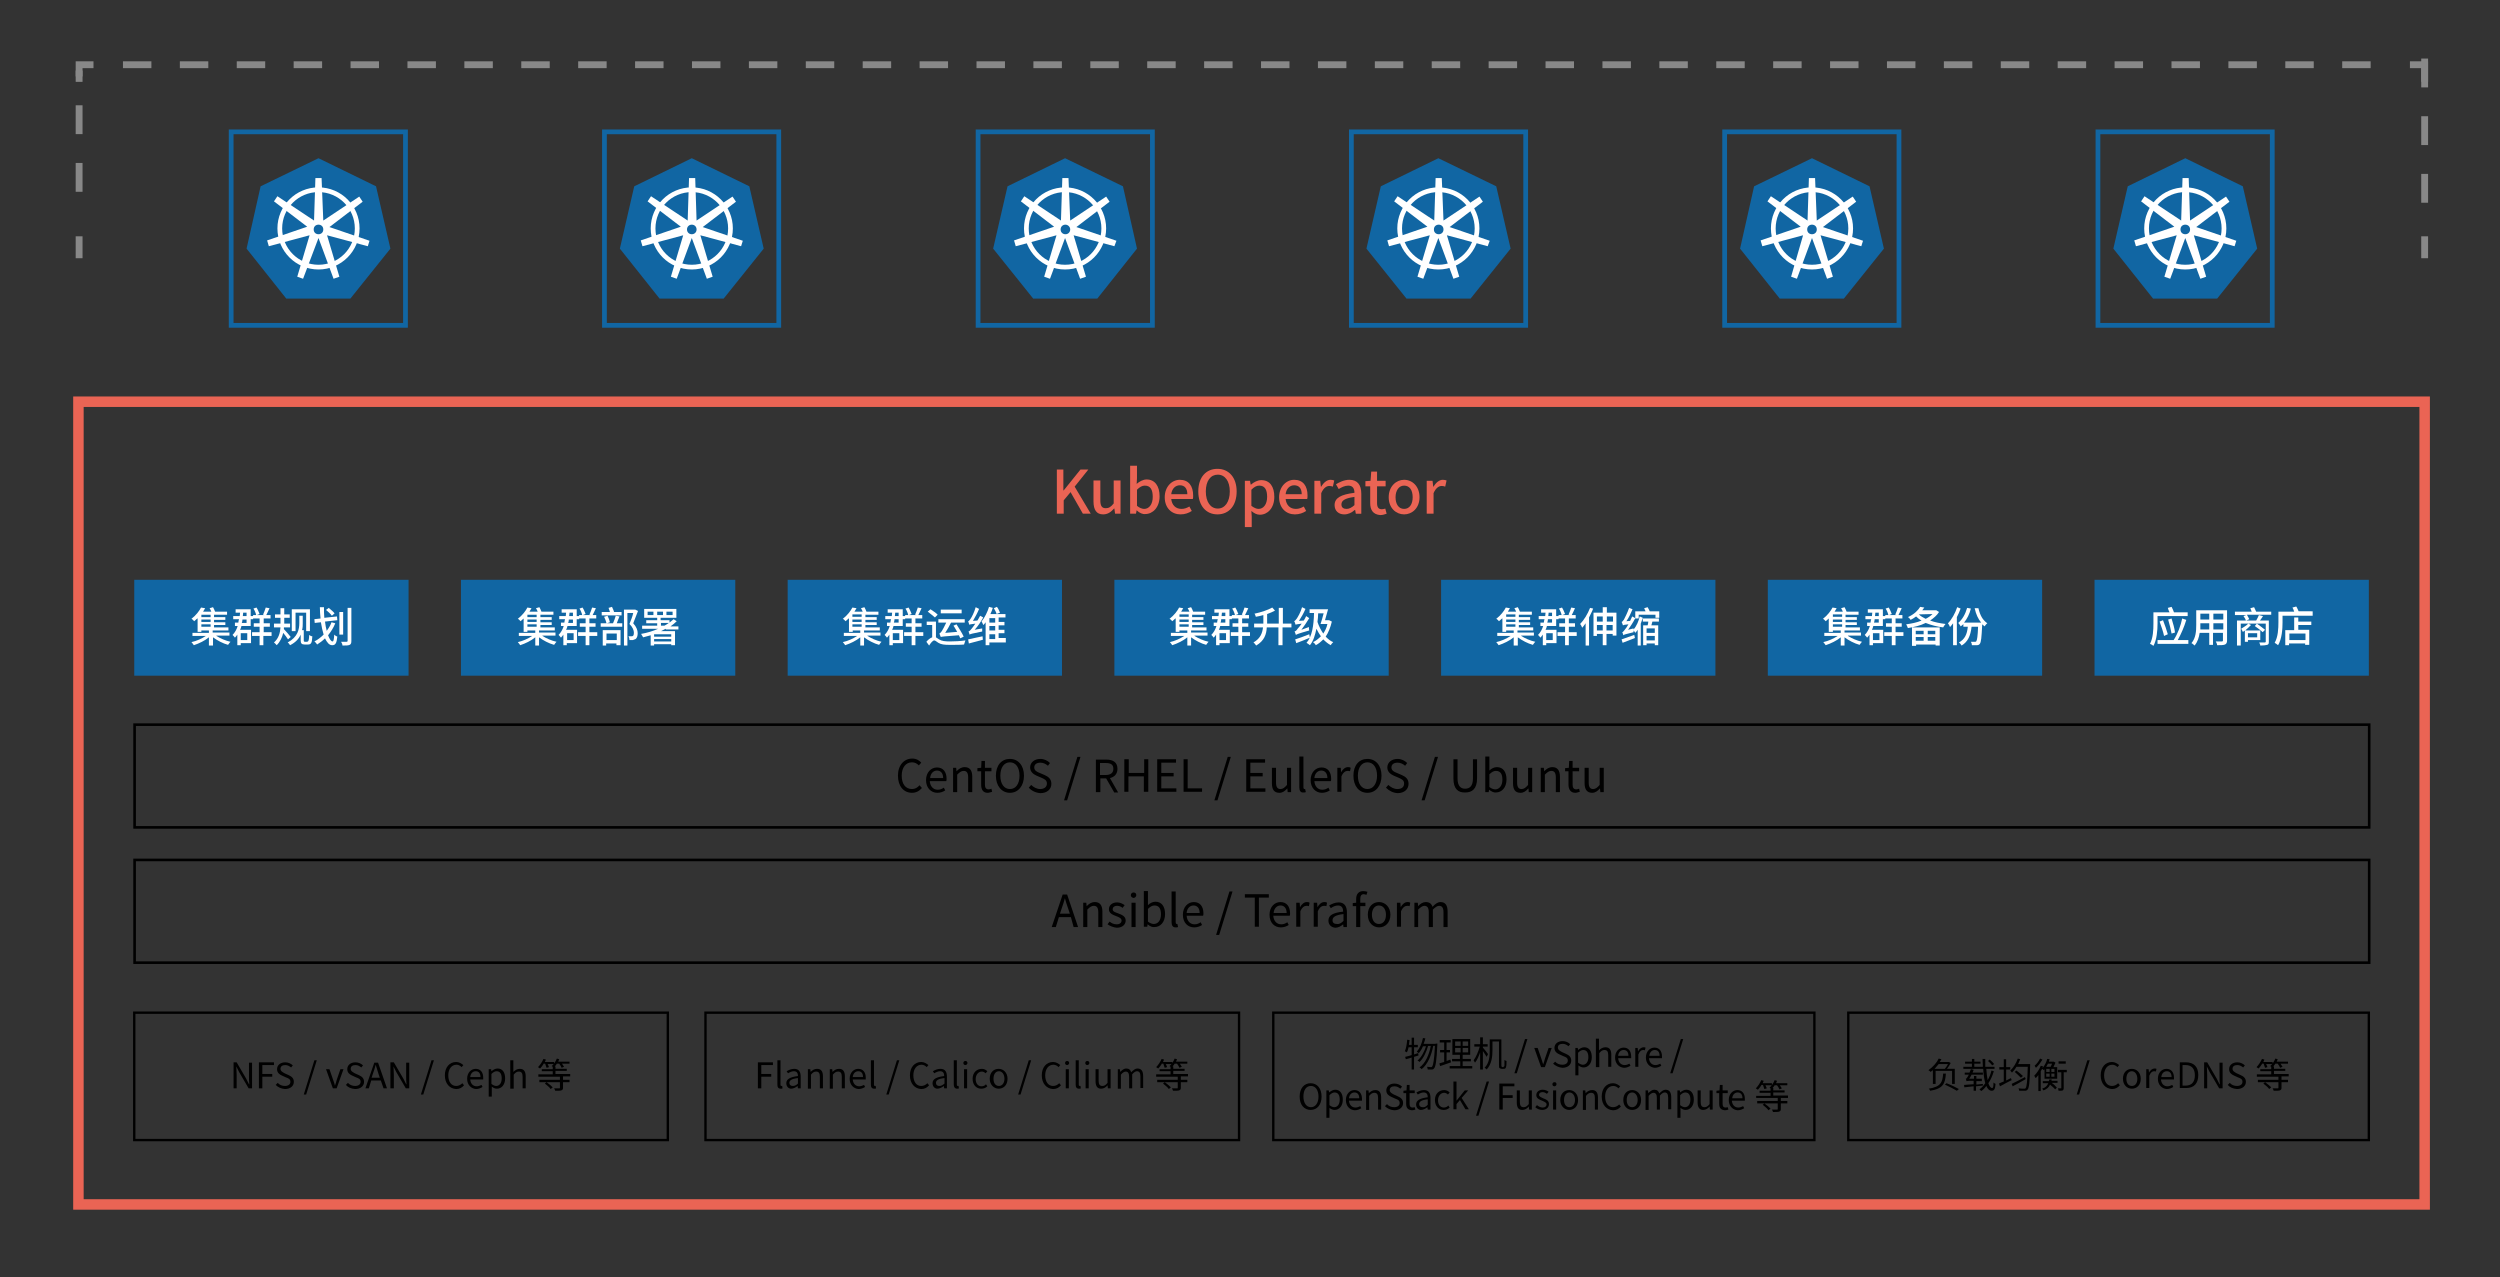 <?xml version="1.0" encoding="utf-8"?>
<!-- Generator: Adobe Illustrator 23.0.0, SVG Export Plug-In . SVG Version: 6.00 Build 0)  -->
<svg version="1.1" id="图层_1" xmlns="http://www.w3.org/2000/svg" xmlns:xlink="http://www.w3.org/1999/xlink" x="0px" y="0px"
	 viewBox="0 0 730 373" style="enable-background:new 0 0 730 373;" xml:space="preserve">
<rect x="0" y="0" width="730" height="373" fill="#333333" stroke="none"/>
<style type="text/css">
	.st0{fill:#1166A3;}
	.st1{fill:#FFFFFF;}
	.st2{fill:none;stroke:#FFFFFF;stroke-width:1.382;stroke-miterlimit:10;}
	.st3{fill:none;stroke:#1166A3;stroke-width:1.382;stroke-miterlimit:10;}
	.st4{fill:none;stroke:#EA6454;stroke-width:3.058;stroke-miterlimit:10;}
	.st5{fill:none;stroke:#888888;stroke-width:2;stroke-miterlimit:10;}
	.st6{fill:none;stroke:#888888;stroke-width:2;stroke-miterlimit:10;stroke-dasharray:8.419,8.419;}
	.st7{fill:none;stroke:#888888;stroke-width:2;stroke-miterlimit:10;stroke-dasharray:8.308,8.308;}
	.st8{fill:none;stroke:#000000;stroke-width:0.761;stroke-miterlimit:10;}
	.st9{fill:none;stroke:#000000;stroke-width:0.691;stroke-miterlimit:10;}
	.st10{fill:#EA6454;}
</style>
<g id="XMLID_47_">
	<g id="XMLID_90_">
		<g id="XMLID_93_">
			<polygon id="XMLID_97_" class="st0" points="83.6,87.2 72,72.6 76.1,54.4 93,46.2 109.8,54.4 114,72.6 102.3,87.2 			"/>
			<path id="XMLID_96_" class="st1" d="M107.9,70.3l-11.7-4l9.7-7.4l-1-1.5l-10.5,7L93.9,52h-1.8l-0.4,12.4l-10.7-7.1l-1,1.5
				l9.7,7.4l-11.7,4l0.5,1.7l11.9-3.2l-3.6,12.1l1.7,0.6L93,69.5l4.4,11.9l1.7-0.6l-3.6-12.1l11.9,3.2L107.9,70.3z M91.9,66.8
				l0.3-0.5h1.6l0.3,0.5l-0.3,0.8L93,67.9l-0.9-0.3L91.9,66.8z"/>
			<circle id="XMLID_95_" class="st2" cx="93" cy="66.7" r="11.3"/>
			<circle id="XMLID_94_" class="st0" cx="93" cy="67" r="1.4"/>
		</g>
		<rect id="XMLID_92_" x="67.5" y="38.5" class="st3" width="50.9" height="56.5"/>
	</g>
	<g id="XMLID_82_">
		<g id="XMLID_85_">
			<polygon id="XMLID_89_" class="st0" points="192.6,87.2 181,72.6 185.2,54.4 202,46.2 218.8,54.4 223,72.6 211.3,87.2 			"/>
			<path id="XMLID_88_" class="st1" d="M216.9,70.3l-11.7-4l9.7-7.4l-1-1.5l-10.5,7L203,52h-1.8l-0.4,12.4l-10.7-7.1l-1,1.5l9.7,7.4
				l-11.7,4l0.5,1.7l11.9-3.2l-3.6,12.1l1.7,0.6l4.4-11.9l4.4,11.9l1.7-0.6l-3.6-12.1l11.9,3.2L216.9,70.3z M200.9,66.8l0.3-0.5h1.6
				l0.3,0.5l-0.3,0.8l-0.9,0.3l-0.9-0.3L200.9,66.8z"/>
			<circle id="XMLID_87_" class="st2" cx="202" cy="66.7" r="11.3"/>
			<path id="XMLID_86_" class="st0" d="M203.4,67c0,0.8-0.6,1.4-1.4,1.4c-0.8,0-1.4-0.6-1.4-1.4c0-0.8,0.6-1.4,1.4-1.4
				C202.8,65.6,203.4,66.2,203.4,67z"/>
		</g>
		<rect id="XMLID_83_" x="176.5" y="38.5" class="st3" width="50.9" height="56.5"/>
	</g>
	<g id="XMLID_74_">
		<g id="XMLID_76_">
			<polygon id="XMLID_81_" class="st0" points="301.7,87.2 290,72.6 294.2,54.4 311,46.2 327.9,54.4 332,72.6 320.4,87.2 			"/>
			<path id="XMLID_80_" class="st1" d="M326,70.3l-11.7-4l9.7-7.4l-1-1.5l-10.5,7L312,52h-1.8l-0.4,12.4l-10.7-7.1l-1,1.5l9.7,7.4
				l-11.7,4l0.5,1.7l11.9-3.2l-3.6,12.1l1.7,0.6l4.4-11.9l4.4,11.9l1.7-0.6l-3.6-12.1l11.9,3.2L326,70.3z M309.9,66.8l0.3-0.5h1.6
				l0.3,0.5l-0.3,0.8l-0.9,0.3l-0.9-0.3L309.9,66.8z"/>
			<circle id="XMLID_79_" class="st2" cx="311" cy="66.7" r="11.3"/>
			<path id="XMLID_78_" class="st0" d="M312.5,67c0,0.8-0.6,1.4-1.4,1.4c-0.8,0-1.4-0.6-1.4-1.4c0-0.8,0.6-1.4,1.4-1.4
				C311.8,65.6,312.5,66.2,312.5,67z"/>
		</g>
		<rect id="XMLID_75_" x="285.6" y="38.5" class="st3" width="50.9" height="56.5"/>
	</g>
	<g id="XMLID_64_">
		<g id="XMLID_67_">
			<polygon id="XMLID_73_" class="st0" points="410.7,87.2 399,72.6 403.2,54.4 420,46.2 436.9,54.4 441.1,72.6 429.4,87.2 			"/>
			<path id="XMLID_72_" class="st1" d="M435,70.3l-11.7-4l9.7-7.4l-1-1.5l-10.5,7L421,52h-1.8l-0.4,12.4l-10.7-7.1l-1,1.5l9.7,7.4
				l-11.7,4l0.5,1.7l11.9-3.2l-3.6,12.1l1.7,0.6l4.4-11.9l4.4,11.9l1.7-0.6l-3.6-12.1l11.9,3.2L435,70.3z M418.9,66.8l0.3-0.5h1.6
				l0.3,0.5l-0.3,0.8l-0.9,0.3l-0.9-0.3L418.9,66.8z"/>
			<circle id="XMLID_71_" class="st2" cx="420" cy="66.7" r="11.3"/>
			<circle id="XMLID_68_" class="st0" cx="420.1" cy="67" r="1.4"/>
		</g>
		<rect id="XMLID_65_" x="394.6" y="38.5" class="st3" width="50.9" height="56.5"/>
	</g>
	<g id="XMLID_56_">
		<g id="XMLID_59_">
			<polygon id="XMLID_63_" class="st0" points="519.7,87.2 508.1,72.6 512.2,54.4 529.1,46.2 545.9,54.4 550.1,72.6 538.4,87.2 			
				"/>
			<path id="XMLID_62_" class="st1" d="M544,70.3l-11.7-4l9.7-7.4l-1-1.5l-10.5,7L530,52h-1.8l-0.4,12.4l-10.7-7.1l-1,1.5l9.7,7.4
				l-11.7,4l0.5,1.7l11.9-3.2L523,80.8l1.7,0.6l4.4-11.9l4.4,11.9l1.7-0.6l-3.6-12.1l11.9,3.2L544,70.3z M528,66.8l0.3-0.5h1.6
				l0.3,0.5l-0.3,0.8l-0.9,0.3l-0.9-0.3L528,66.8z"/>
			<circle id="XMLID_61_" class="st2" cx="529.1" cy="66.7" r="11.3"/>
			<circle id="XMLID_60_" class="st0" cx="529.1" cy="67" r="1.4"/>
		</g>
		<rect id="XMLID_57_" x="503.6" y="38.5" class="st3" width="50.9" height="56.5"/>
	</g>
	<g id="XMLID_48_">
		<g id="XMLID_50_">
			<polygon id="XMLID_55_" class="st0" points="628.7,87.2 617.1,72.6 621.3,54.4 638.1,46.2 654.9,54.4 659.1,72.6 647.4,87.2 			
				"/>
			<path id="XMLID_54_" class="st1" d="M653,70.3l-11.7-4l9.7-7.4l-1-1.5l-10.5,7L639.1,52h-1.8l-0.4,12.4l-10.7-7.1l-1,1.5l9.7,7.4
				l-11.7,4l0.5,1.7l11.9-3.2L632,80.8l1.7,0.6l4.4-11.9l4.4,11.9l1.7-0.6l-3.6-12.1l11.9,3.2L653,70.3z M637,66.8l0.3-0.5h1.6
				l0.3,0.5l-0.3,0.8l-0.9,0.3l-0.9-0.3L637,66.8z"/>
			<circle id="XMLID_53_" class="st2" cx="638.1" cy="66.7" r="11.3"/>
			<circle id="XMLID_52_" class="st0" cx="638.1" cy="67" r="1.4"/>
		</g>
		<rect id="XMLID_49_" x="612.6" y="38.5" class="st3" width="50.9" height="56.5"/>
	</g>
</g>
<rect id="XMLID_45_" x="22.9" y="117.3" class="st4" width="685.1" height="234.4"/>
<g id="XMLID_34_">
	<g id="XMLID_35_">
		<g id="XMLID_36_">
			<line id="XMLID_8770_" class="st5" x1="23.1" y1="75.4" x2="23.1" y2="69"/>
			<line id="XMLID_42_" class="st6" x1="23.1" y1="56" x2="23.1" y2="20.6"/>
			<polyline id="XMLID_41_" class="st5" points="23.1,23.9 23.1,18.9 27.3,18.9 			"/>
			<line id="XMLID_40_" class="st7" x1="35.9" y1="18.9" x2="699.4" y2="18.9"/>
			<polyline id="XMLID_38_" class="st5" points="703.7,18.9 708,18.9 708,23.9 			"/>
			<line id="XMLID_37_" class="st6" x1="708" y1="17.1" x2="708" y2="62.5"/>
			<line id="XMLID_5314_" class="st5" x1="708" y1="69" x2="708" y2="75.4"/>
		</g>
	</g>
</g>
<g id="XMLID_32_">
	<rect id="XMLID_33_" x="39.3" y="211.6" class="st8" width="652.5" height="30"/>
</g>
<g id="XMLID_29_">
	<rect id="XMLID_31_" x="39.3" y="251.1" class="st8" width="652.5" height="30"/>
</g>
<rect id="XMLID_28_" x="39.2" y="295.7" class="st9" width="155.8" height="37.2"/>
<rect id="XMLID_27_" x="206" y="295.7" class="st9" width="155.8" height="37.2"/>
<rect id="XMLID_26_" x="371.8" y="295.7" class="st9" width="158" height="37.2"/>
<rect id="XMLID_25_" x="539.7" y="295.7" class="st9" width="152" height="37.2"/>
<g id="XMLID_7_">
	<path id="XMLID_20_" class="st10" d="M308.5,137.1h2v6.1h0.1l4.9-6.1h2.3l-4,5l4.7,7.9h-2.3l-3.6-6.3l-2,2.4v3.9h-2V137.1z"/>
	<path id="XMLID_19_" class="st10" d="M319.3,146.4v-6.1h2v5.8c0,1.7,0.5,2.3,1.6,2.3c0.9,0,1.5-0.4,2.3-1.4v-6.7h2v9.7h-1.6
		l-0.2-1.5h-0.1c-0.9,1-1.8,1.7-3.2,1.7C320.2,150.2,319.3,148.9,319.3,146.4z"/>
	<path id="XMLID_18_" class="st10" d="M331.9,149L331.9,149l-0.2,1H330v-14h2v3.7l-0.1,1.6c0.8-0.7,1.9-1.3,2.9-1.3
		c2.4,0,3.8,1.9,3.8,4.9c0,3.3-2,5.2-4.2,5.2C333.7,150.2,332.7,149.8,331.9,149z M336.6,145.1c0-2-0.6-3.3-2.3-3.3
		c-0.8,0-1.5,0.4-2.3,1.2v4.7c0.7,0.6,1.5,0.9,2.1,0.9C335.5,148.6,336.6,147.3,336.6,145.1z"/>
	<path id="XMLID_17_" class="st10" d="M340.1,145.2c0-3.1,2.1-5.1,4.4-5.1c2.6,0,3.9,1.8,3.9,4.6c0,0.4,0,0.8-0.1,1h-6.3
		c0.2,1.8,1.3,2.9,3,2.9c0.9,0,1.6-0.3,2.3-0.7l0.7,1.3c-0.9,0.6-2,1-3.3,1C342.2,150.2,340.1,148.4,340.1,145.2z M346.7,144.3
		c0-1.7-0.8-2.6-2.2-2.6c-1.2,0-2.3,0.9-2.5,2.6H346.7z"/>
	<path id="XMLID_16_" class="st10" d="M349.9,143.5c0-4.2,2.3-6.6,5.6-6.6c3.3,0,5.6,2.5,5.6,6.6c0,4.2-2.3,6.7-5.6,6.7
		C352.2,150.2,349.9,147.7,349.9,143.5z M359.1,143.5c0-3-1.4-4.9-3.5-4.9c-2.1,0-3.5,1.8-3.5,4.9s1.4,5,3.5,5
		C357.7,148.5,359.1,146.5,359.1,143.5z"/>
	<path id="XMLID_14_" class="st10" d="M363.4,140.4h1.6l0.2,1.1h0.1c0.8-0.7,1.9-1.3,3-1.3c2.5,0,3.8,1.9,3.8,4.9
		c0,3.3-2,5.2-4.2,5.2c-0.9,0-1.7-0.4-2.5-1.1l0.1,1.6v3.1h-2V140.4z M370,145.1c0-2-0.6-3.3-2.3-3.3c-0.8,0-1.5,0.4-2.3,1.2v4.7
		c0.8,0.6,1.5,0.9,2.1,0.9C368.9,148.6,370,147.3,370,145.1z"/>
	<path id="XMLID_13_" class="st10" d="M373.5,145.2c0-3.1,2.1-5.1,4.4-5.1c2.6,0,3.9,1.8,3.9,4.6c0,0.4,0,0.8-0.1,1h-6.3
		c0.2,1.8,1.3,2.9,3,2.9c0.9,0,1.6-0.3,2.3-0.7l0.7,1.3c-0.9,0.6-2,1-3.3,1C375.6,150.2,373.5,148.4,373.5,145.2z M380.1,144.3
		c0-1.7-0.8-2.6-2.2-2.6c-1.2,0-2.3,0.9-2.5,2.6H380.1z"/>
	<path id="XMLID_12_" class="st10" d="M383.9,140.4h1.6l0.2,1.7h0.1c0.7-1.2,1.7-2,2.7-2c0.5,0,0.8,0.1,1.1,0.2l-0.4,1.8
		c-0.3-0.1-0.6-0.2-1-0.2c-0.8,0-1.7,0.5-2.4,2.1v6h-2V140.4z"/>
	<path id="XMLID_11_" class="st10" d="M389.7,147.5c0-2.1,1.8-3.1,5.8-3.6c0-1.1-0.4-2.1-1.8-2.1c-1,0-2,0.5-2.8,1l-0.8-1.4
		c1-0.6,2.4-1.3,3.9-1.3c2.4,0,3.5,1.5,3.5,4.1v5.8h-1.6l-0.2-1.1h-0.1c-0.9,0.8-1.9,1.3-3.1,1.3
		C390.9,150.2,389.7,149.2,389.7,147.5z M395.5,147.5v-2.4c-2.9,0.4-3.8,1.1-3.8,2.2c0,0.9,0.6,1.3,1.5,1.3
		C394,148.6,394.7,148.2,395.5,147.5z"/>
	<path id="XMLID_10_" class="st10" d="M400.1,146.9V142h-1.4v-1.5l1.5-0.1l0.2-2.7h1.7v2.7h2.5v1.6h-2.5v4.9c0,1.2,0.4,1.8,1.4,1.8
		c0.3,0,0.8-0.1,1-0.2l0.4,1.5c-0.5,0.2-1.2,0.4-1.9,0.4C400.9,150.2,400.1,148.9,400.1,146.9z"/>
	<path id="XMLID_9_" class="st10" d="M405.5,145.2c0-3.2,2.2-5.1,4.5-5.1c2.4,0,4.5,1.9,4.5,5.1c0,3.2-2.2,5-4.5,5
		C407.7,150.2,405.5,148.4,405.5,145.2z M412.5,145.2c0-2.1-0.9-3.4-2.5-3.4c-1.5,0-2.5,1.4-2.5,3.4c0,2,0.9,3.4,2.5,3.4
		C411.6,148.6,412.5,147.2,412.5,145.2z"/>
	<path id="XMLID_8_" class="st10" d="M416.7,140.4h1.6l0.2,1.7h0.1c0.7-1.2,1.7-2,2.7-2c0.5,0,0.8,0.1,1.1,0.2l-0.4,1.8
		c-0.3-0.1-0.6-0.2-1-0.2c-0.8,0-1.7,0.5-2.4,2.1v6h-2V140.4z"/>
</g>
<g>
	<path d="M262.2,226.5c0-3.1,1.8-5,4.2-5c1.2,0,2.1,0.6,2.6,1.2l-0.7,0.8c-0.5-0.5-1.1-0.9-2-0.9c-1.8,0-3,1.5-3,3.9
		c0,2.4,1.1,3.9,3,3.9c0.9,0,1.6-0.4,2.2-1.1l0.7,0.8c-0.8,0.9-1.7,1.4-2.9,1.4C263.9,231.5,262.2,229.6,262.2,226.5z"/>
	<path d="M270.4,227.8c0-2.3,1.5-3.7,3.2-3.7c1.8,0,2.8,1.3,2.8,3.3c0,0.3,0,0.5-0.1,0.7h-4.8c0.1,1.5,1,2.5,2.3,2.5
		c0.7,0,1.2-0.2,1.8-0.6l0.4,0.8c-0.6,0.4-1.4,0.7-2.3,0.7C271.9,231.5,270.4,230.1,270.4,227.8z M275.4,227.2
		c0-1.4-0.7-2.2-1.8-2.2c-1,0-1.9,0.8-2,2.2H275.4z"/>
	<path d="M278.2,224.2h1l0.1,1h0c0.7-0.7,1.4-1.2,2.4-1.2c1.5,0,2.2,1,2.2,2.8v4.5h-1.2V227c0-1.3-0.4-1.9-1.3-1.9
		c-0.7,0-1.2,0.4-1.9,1.1v5.1h-1.2V224.2z"/>
	<path d="M286.5,229.1v-3.9h-1.1v-0.9l1.1-0.1l0.1-2h1v2h1.9v1h-1.9v3.9c0,0.9,0.3,1.4,1.1,1.4c0.2,0,0.6-0.1,0.8-0.2l0.2,0.9
		c-0.4,0.1-0.9,0.3-1.3,0.3C287,231.5,286.5,230.5,286.5,229.1z"/>
	<path d="M290.8,226.5c0-3.1,1.7-4.9,4.1-4.9c2.4,0,4.1,1.9,4.1,4.9s-1.7,5-4.1,5C292.5,231.5,290.8,229.5,290.8,226.5z
		 M297.7,226.5c0-2.4-1.1-3.9-2.8-3.9c-1.7,0-2.8,1.5-2.8,3.9c0,2.4,1.1,3.9,2.8,3.9C296.6,230.4,297.7,228.9,297.7,226.5z"/>
	<path d="M300.4,230l0.7-0.8c0.7,0.7,1.7,1.2,2.6,1.2c1.2,0,2-0.6,2-1.6c0-1-0.7-1.3-1.6-1.7l-1.4-0.6c-0.9-0.4-1.9-1.1-1.9-2.4
		c0-1.5,1.3-2.5,3-2.5c1.1,0,2.1,0.5,2.8,1.2l-0.6,0.8c-0.6-0.5-1.3-0.9-2.2-0.9c-1.1,0-1.8,0.5-1.8,1.4c0,0.9,0.8,1.3,1.6,1.6
		l1.4,0.6c1.1,0.5,2,1.1,2,2.6c0,1.5-1.2,2.7-3.2,2.7C302.4,231.5,301.2,230.9,300.4,230z"/>
	<path d="M314.6,221h0.9l-3.9,12.7h-0.9L314.6,221z"/>
	<path d="M325.3,231.3l-2.3-4h-1.7v4H320v-9.5h3c1.9,0,3.3,0.7,3.3,2.7c0,1.5-0.9,2.4-2.2,2.7l2.4,4.2H325.3z M321.2,226.3h1.6
		c1.5,0,2.3-0.6,2.3-1.8c0-1.3-0.8-1.7-2.3-1.7h-1.6V226.3z"/>
	<path d="M328.4,221.7h1.2v4h4.5v-4h1.2v9.5H334v-4.5h-4.5v4.5h-1.2V221.7z"/>
	<path d="M337.9,221.7h5.5v1h-4.3v3h3.6v1h-3.6v3.5h4.4v1h-5.6V221.7z"/>
	<path d="M345.6,221.7h1.2v8.5h4.2v1h-5.4V221.7z"/>
	<path d="M358.5,221h0.9l-3.9,12.7h-0.9L358.5,221z"/>
	<path d="M363.9,221.7h5.5v1h-4.3v3h3.6v1h-3.6v3.5h4.4v1h-5.6V221.7z"/>
	<path d="M371.4,228.7v-4.5h1.2v4.3c0,1.3,0.4,1.9,1.3,1.9c0.7,0,1.2-0.4,1.9-1.2v-5h1.2v7.1h-1l-0.1-1.1h0
		c-0.7,0.8-1.4,1.3-2.3,1.3C372,231.5,371.4,230.5,371.4,228.7z"/>
	<path d="M379.4,229.9v-9h1.2v9c0,0.4,0.2,0.5,0.3,0.5c0.1,0,0.1,0,0.2,0l0.2,0.9c-0.2,0.1-0.4,0.1-0.7,0.1
		C379.8,231.5,379.4,230.9,379.4,229.9z"/>
	<path d="M382.7,227.8c0-2.3,1.5-3.7,3.2-3.7c1.8,0,2.8,1.3,2.8,3.3c0,0.3,0,0.5-0.1,0.7h-4.8c0.1,1.5,1,2.5,2.3,2.5
		c0.7,0,1.2-0.2,1.8-0.6l0.4,0.8c-0.6,0.4-1.4,0.7-2.3,0.7C384.2,231.5,382.7,230.1,382.7,227.8z M387.6,227.2
		c0-1.4-0.7-2.2-1.8-2.2c-1,0-1.9,0.8-2,2.2H387.6z"/>
	<path d="M390.5,224.2h1l0.1,1.3h0c0.5-0.9,1.2-1.5,2-1.5c0.3,0,0.5,0,0.8,0.2l-0.2,1c-0.2-0.1-0.4-0.1-0.7-0.1
		c-0.6,0-1.3,0.4-1.8,1.6v4.5h-1.2V224.2z"/>
	<path d="M395.2,226.5c0-3.1,1.7-4.9,4.1-4.9c2.4,0,4.1,1.9,4.1,4.9s-1.7,5-4.1,5C396.8,231.5,395.2,229.5,395.2,226.5z
		 M402.1,226.5c0-2.4-1.1-3.9-2.8-3.9c-1.7,0-2.8,1.5-2.8,3.9c0,2.4,1.1,3.9,2.8,3.9C400.9,230.4,402.1,228.9,402.1,226.5z"/>
	<path d="M404.7,230l0.7-0.8c0.7,0.7,1.7,1.2,2.6,1.2c1.3,0,2-0.6,2-1.6c0-1-0.7-1.3-1.6-1.7l-1.4-0.6c-0.9-0.4-1.9-1.1-1.9-2.4
		c0-1.5,1.3-2.5,3-2.5c1.1,0,2.1,0.5,2.8,1.2l-0.6,0.8c-0.6-0.5-1.3-0.9-2.2-0.9c-1.1,0-1.8,0.5-1.8,1.4c0,0.9,0.8,1.3,1.6,1.6
		l1.4,0.6c1.1,0.5,2,1.1,2,2.6c0,1.5-1.2,2.7-3.2,2.7C406.7,231.5,405.6,230.9,404.7,230z"/>
	<path d="M419,221h0.9l-3.9,12.7h-0.9L419,221z"/>
	<path d="M424.4,227.3v-5.6h1.2v5.6c0,2.3,1,3,2.2,3c1.3,0,2.3-0.7,2.3-3v-5.6h1.2v5.6c0,3.1-1.5,4.1-3.4,4.1
		C425.8,231.5,424.4,230.4,424.4,227.3z"/>
	<path d="M434.8,230.6L434.8,230.6l-0.1,0.7h-1v-10.4h1.2v2.8l0,1.3c0.6-0.6,1.4-1,2.2-1c1.8,0,2.8,1.4,2.8,3.6
		c0,2.4-1.4,3.8-3.1,3.8C436.2,231.5,435.5,231.1,434.8,230.6z M438.7,227.7c0-1.6-0.5-2.6-1.9-2.6c-0.6,0-1.2,0.3-1.9,1v3.7
		c0.6,0.5,1.3,0.7,1.7,0.7C437.8,230.5,438.7,229.4,438.7,227.7z"/>
	<path d="M441.8,228.7v-4.5h1.2v4.3c0,1.3,0.4,1.9,1.3,1.9c0.7,0,1.2-0.4,1.9-1.2v-5h1.2v7.1h-1l-0.1-1.1h0
		c-0.7,0.8-1.4,1.3-2.3,1.3C442.4,231.5,441.8,230.5,441.8,228.7z"/>
	<path d="M449.8,224.2h1l0.1,1h0c0.7-0.7,1.4-1.2,2.4-1.2c1.5,0,2.2,1,2.2,2.8v4.5h-1.2V227c0-1.3-0.4-1.9-1.3-1.9
		c-0.7,0-1.2,0.4-1.9,1.1v5.1h-1.2V224.2z"/>
	<path d="M458,229.1v-3.9H457v-0.9l1.1-0.1l0.1-2h1v2h1.9v1h-1.9v3.9c0,0.9,0.3,1.4,1.1,1.4c0.2,0,0.6-0.1,0.8-0.2l0.2,0.9
		c-0.4,0.1-0.9,0.3-1.3,0.3C458.6,231.5,458,230.5,458,229.1z"/>
	<path d="M462.7,228.7v-4.5h1.2v4.3c0,1.3,0.4,1.9,1.3,1.9c0.7,0,1.2-0.4,1.9-1.2v-5h1.2v7.1h-1l-0.1-1.1h0
		c-0.7,0.8-1.4,1.3-2.3,1.3C463.4,231.5,462.7,230.5,462.7,228.7z"/>
</g>
<g>
	<path d="M312.7,267.8h-3.5l-0.9,2.9h-1.2l3.2-9.5h1.3l3.2,9.5h-1.3L312.7,267.8z M312.4,266.8l-0.5-1.5c-0.4-1.1-0.7-2.1-1-3.2H311
		c-0.3,1.1-0.6,2.1-1,3.2l-0.5,1.5H312.4z"/>
	<path d="M316.2,263.6h1l0.1,1h0c0.7-0.7,1.4-1.2,2.4-1.2c1.5,0,2.2,1,2.2,2.8v4.5h-1.2v-4.3c0-1.3-0.4-1.9-1.3-1.9
		c-0.7,0-1.2,0.4-1.9,1.1v5.1h-1.2V263.6z"/>
	<path d="M323.4,269.9l0.6-0.8c0.6,0.5,1.2,0.8,2.1,0.8c0.9,0,1.4-0.5,1.4-1.1c0-0.7-0.8-1-1.6-1.3c-1-0.4-2.1-0.8-2.1-2
		c0-1.1,0.9-2,2.4-2c0.9,0,1.6,0.4,2.2,0.8l-0.6,0.8c-0.5-0.4-1-0.6-1.6-0.6c-0.9,0-1.3,0.5-1.3,1c0,0.7,0.8,0.9,1.6,1.2
		c1,0.4,2.2,0.8,2.2,2.1c0,1.1-0.9,2.1-2.6,2.1C325.1,270.8,324.1,270.4,323.4,269.9z"/>
	<path d="M330.2,261.4c0-0.5,0.4-0.8,0.8-0.8c0.5,0,0.8,0.3,0.8,0.8c0,0.4-0.4,0.8-0.8,0.8C330.5,262.1,330.2,261.8,330.2,261.4z
		 M330.4,263.6h1.2v7.1h-1.2V263.6z"/>
	<path d="M335.1,269.9L335.1,269.9l-0.1,0.7h-1v-10.4h1.2v2.8l0,1.3c0.6-0.6,1.4-1,2.2-1c1.8,0,2.8,1.4,2.8,3.6
		c0,2.4-1.4,3.8-3.1,3.8C336.5,270.8,335.8,270.5,335.1,269.9z M339,267c0-1.6-0.5-2.6-1.9-2.6c-0.6,0-1.2,0.3-1.9,1v3.7
		c0.6,0.5,1.3,0.7,1.7,0.7C338.1,269.8,339,268.8,339,267z"/>
	<path d="M342.1,269.3v-9h1.2v9c0,0.4,0.2,0.5,0.3,0.5c0.1,0,0.1,0,0.2,0l0.2,0.9c-0.2,0.1-0.4,0.1-0.7,0.1
		C342.5,270.8,342.1,270.3,342.1,269.3z"/>
	<path d="M345.4,267.1c0-2.3,1.5-3.7,3.2-3.7c1.8,0,2.8,1.3,2.8,3.3c0,0.3,0,0.5-0.1,0.7h-4.8c0.1,1.5,1,2.5,2.3,2.5
		c0.7,0,1.2-0.2,1.8-0.6l0.4,0.8c-0.6,0.4-1.4,0.7-2.3,0.7C346.9,270.8,345.4,269.5,345.4,267.1z M350.3,266.6
		c0-1.4-0.7-2.2-1.8-2.2c-1,0-1.9,0.8-2,2.2H350.3z"/>
	<path d="M359,260.3h0.9L356,273h-0.9L359,260.3z"/>
	<path d="M366.4,262.1h-2.9v-1h7v1h-2.9v8.5h-1.2V262.1z"/>
	<path d="M370.7,267.1c0-2.3,1.5-3.7,3.2-3.7c1.8,0,2.8,1.3,2.8,3.3c0,0.3,0,0.5-0.1,0.7h-4.8c0.1,1.5,1,2.5,2.3,2.5
		c0.7,0,1.2-0.2,1.8-0.6l0.4,0.8c-0.6,0.4-1.4,0.7-2.3,0.7C372.2,270.8,370.7,269.5,370.7,267.1z M375.7,266.6
		c0-1.4-0.7-2.2-1.8-2.2c-1,0-1.9,0.8-2,2.2H375.7z"/>
	<path d="M378.5,263.6h1l0.1,1.3h0c0.5-0.9,1.2-1.5,2-1.5c0.3,0,0.5,0,0.8,0.2l-0.2,1c-0.2-0.1-0.4-0.1-0.7-0.1
		c-0.6,0-1.3,0.4-1.8,1.6v4.5h-1.2V263.6z"/>
	<path d="M383.6,263.6h1l0.1,1.3h0c0.5-0.9,1.2-1.5,2-1.5c0.3,0,0.5,0,0.8,0.2l-0.2,1c-0.2-0.1-0.4-0.1-0.7-0.1
		c-0.6,0-1.3,0.4-1.8,1.6v4.5h-1.2V263.6z"/>
	<path d="M387.9,268.8c0-1.5,1.3-2.3,4.3-2.6c0-0.9-0.3-1.8-1.5-1.8c-0.8,0-1.6,0.4-2.1,0.8l-0.5-0.8c0.7-0.4,1.7-0.9,2.8-0.9
		c1.7,0,2.4,1.2,2.4,2.9v4.3h-1l-0.1-0.8h0c-0.7,0.6-1.5,1-2.3,1C388.8,270.8,387.9,270.1,387.9,268.8z M392.3,268.9v-2
		c-2.4,0.3-3.2,0.9-3.2,1.8c0,0.8,0.5,1.1,1.3,1.1C391,269.9,391.6,269.6,392.3,268.9z"/>
	<path d="M399,261.3c-0.3-0.1-0.5-0.2-0.8-0.2c-0.7,0-1,0.5-1,1.4v1.1h1.5v1h-1.5v6.1H396v-6.1h-1v-0.9l1-0.1v-1.1
		c0-1.4,0.7-2.3,2.1-2.3c0.4,0,0.8,0.1,1.2,0.2L399,261.3z"/>
	<path d="M399.4,267.1c0-2.4,1.5-3.7,3.3-3.7c1.7,0,3.3,1.4,3.3,3.7c0,2.3-1.5,3.7-3.3,3.7C401,270.8,399.4,269.5,399.4,267.1z
		 M404.7,267.1c0-1.6-0.8-2.7-2.1-2.7c-1.2,0-2,1.1-2,2.7s0.8,2.7,2,2.7C403.9,269.8,404.7,268.8,404.7,267.1z"/>
	<path d="M407.9,263.6h1l0.1,1.3h0c0.5-0.9,1.2-1.5,2-1.5c0.3,0,0.5,0,0.8,0.2l-0.2,1c-0.2-0.1-0.4-0.1-0.7-0.1
		c-0.6,0-1.3,0.4-1.8,1.6v4.5h-1.2V263.6z"/>
	<path d="M413,263.6h1l0.1,1h0c0.6-0.7,1.4-1.2,2.2-1.2c1.1,0,1.7,0.5,2,1.4c0.7-0.8,1.5-1.4,2.3-1.4c1.5,0,2.1,1,2.1,2.8v4.5h-1.2
		v-4.3c0-1.3-0.4-1.9-1.3-1.9c-0.5,0-1.1,0.4-1.8,1.1v5.1h-1.2v-4.3c0-1.3-0.4-1.9-1.3-1.9c-0.5,0-1.1,0.4-1.8,1.1v5.1H413V263.6z"
		/>
</g>
<g>
	<path d="M68.1,310.2h1l2.8,4.8l0.8,1.6h0.1c-0.1-0.8-0.1-1.6-0.1-2.4v-3.9h0.9v7.5h-1l-2.8-4.8l-0.8-1.6h0c0,0.8,0.1,1.6,0.1,2.4v4
		h-0.9V310.2z"/>
	<path d="M75.6,310.2h4.4v0.8h-3.4v2.6h2.9v0.8h-2.9v3.4h-1V310.2z"/>
	<path d="M80.5,316.8l0.6-0.6c0.5,0.6,1.3,0.9,2.1,0.9c1,0,1.6-0.5,1.6-1.2c0-0.8-0.5-1-1.3-1.3l-1.1-0.5c-0.7-0.3-1.5-0.8-1.5-1.9
		c0-1.2,1-2,2.4-2c0.9,0,1.7,0.4,2.2,0.9l-0.5,0.6c-0.5-0.4-1-0.7-1.7-0.7c-0.9,0-1.4,0.4-1.4,1.1c0,0.7,0.7,1,1.2,1.3l1.1,0.5
		c0.9,0.4,1.6,0.9,1.6,2c0,1.2-1,2.1-2.6,2.1C82.1,317.9,81.2,317.5,80.5,316.8z"/>
	<path d="M91.8,309.6h0.7l-3.1,10h-0.7L91.8,309.6z"/>
	<path d="M95.2,312.2h1l1.1,3.2c0.2,0.5,0.4,1.1,0.5,1.6h0c0.2-0.5,0.4-1.1,0.5-1.6l1.1-3.2h0.9l-2,5.6h-1.1L95.2,312.2z"/>
	<path d="M101,316.8l0.6-0.6c0.5,0.6,1.3,0.9,2.1,0.9c1,0,1.6-0.5,1.6-1.2c0-0.8-0.5-1-1.3-1.3l-1.1-0.5c-0.7-0.3-1.5-0.8-1.5-1.9
		c0-1.2,1-2,2.4-2c0.9,0,1.7,0.4,2.2,0.9l-0.5,0.6c-0.5-0.4-1-0.7-1.7-0.7c-0.9,0-1.4,0.4-1.4,1.1c0,0.7,0.7,1,1.2,1.3l1.1,0.5
		c0.9,0.4,1.6,0.9,1.6,2c0,1.2-1,2.1-2.6,2.1C102.5,317.9,101.6,317.5,101,316.8z"/>
	<path d="M111.2,315.5h-2.8l-0.7,2.3h-1l2.6-7.5h1.1l2.6,7.5h-1L111.2,315.5z M110.9,314.7l-0.4-1.2c-0.3-0.9-0.5-1.7-0.8-2.6h0
		c-0.2,0.9-0.5,1.7-0.8,2.6l-0.4,1.2H110.9z"/>
	<path d="M114,310.2h1l2.8,4.8l0.8,1.6h0.1c-0.1-0.8-0.1-1.6-0.1-2.4v-3.9h0.9v7.5h-1l-2.8-4.8l-0.8-1.6h0c0,0.8,0.1,1.6,0.1,2.4v4
		H114V310.2z"/>
	<path d="M126,309.6h0.7l-3.1,10h-0.7L126,309.6z"/>
	<path d="M129.9,314c0-2.4,1.4-3.9,3.3-3.9c0.9,0,1.6,0.5,2.1,0.9l-0.5,0.6c-0.4-0.4-0.9-0.7-1.5-0.7c-1.4,0-2.4,1.2-2.4,3.1
		c0,1.9,0.9,3.1,2.3,3.1c0.7,0,1.3-0.3,1.8-0.8l0.5,0.6c-0.6,0.7-1.3,1.1-2.3,1.1C131.3,317.9,129.9,316.4,129.9,314z"/>
	<path d="M136.4,315c0-1.8,1.2-2.9,2.5-2.9c1.4,0,2.2,1,2.2,2.6c0,0.2,0,0.4,0,0.5h-3.8c0.1,1.2,0.8,2,1.9,2c0.5,0,1-0.2,1.4-0.4
		l0.3,0.6c-0.5,0.3-1.1,0.6-1.9,0.6C137.6,317.9,136.4,316.8,136.4,315z M140.3,314.5c0-1.1-0.5-1.7-1.4-1.7c-0.8,0-1.5,0.6-1.6,1.7
		H140.3z"/>
	<path d="M142.6,312.2h0.8l0.1,0.6h0c0.5-0.4,1.1-0.8,1.8-0.8c1.4,0,2.2,1.1,2.2,2.9c0,1.9-1.1,3-2.4,3c-0.5,0-1-0.2-1.5-0.6l0,1
		v1.9h-0.9V312.2z M146.5,314.9c0-1.2-0.4-2.1-1.5-2.1c-0.5,0-1,0.3-1.5,0.8v2.9c0.5,0.4,1,0.6,1.4,0.6
		C145.8,317.1,146.5,316.3,146.5,314.9z"/>
	<path d="M149,309.6h0.9v2.2l0,1.2c0.5-0.5,1.1-0.9,1.9-0.9c1.2,0,1.7,0.8,1.7,2.2v3.5h-0.9v-3.4c0-1-0.3-1.5-1.1-1.5
		c-0.6,0-1,0.3-1.5,0.9v4.1H149V309.6z"/>
	<path d="M158.7,310.7c-0.3,0.5-0.6,0.9-1,1.3c-0.1-0.1-0.5-0.3-0.6-0.4c0.6-0.6,1.2-1.5,1.6-2.4l0.7,0.2c-0.1,0.2-0.2,0.5-0.3,0.7
		h2.7v0.6h-1.9c0.2,0.3,0.3,0.7,0.4,0.9l-0.7,0.2c-0.1-0.3-0.3-0.8-0.4-1.2H158.7z M164.4,314.4v0.9h1.9v0.7h-1.9v1.6
		c0,0.5-0.1,0.6-0.5,0.8c-0.3,0.1-0.9,0.1-1.8,0.1c0-0.2-0.2-0.5-0.3-0.7c0.7,0,1.3,0,1.5,0c0.2,0,0.2,0,0.2-0.2V316h-6v-0.7h6v-0.9
		h-6.3v-0.7h4.2v-0.9h-3.2v-0.6h3.2v-0.7c-0.1-0.1-0.2-0.1-0.3-0.2c0.6-0.5,1.2-1.4,1.5-2.2l0.7,0.2c-0.1,0.3-0.2,0.5-0.3,0.7h3.3
		v0.6h-2.2c0.2,0.3,0.5,0.7,0.6,0.9l-0.7,0.3c-0.1-0.3-0.4-0.8-0.7-1.2h-0.7c-0.2,0.3-0.4,0.6-0.6,0.8h0.2v0.7h3.3v0.6h-3.3v0.9h4.3
		v0.7H164.4z M159.6,316c0.6,0.4,1.4,1.1,1.8,1.5l-0.6,0.5c-0.3-0.5-1.1-1.1-1.7-1.6L159.6,316z"/>
</g>
<g>
	<path d="M221.3,310.2h4.4v0.8h-3.4v2.6h2.9v0.8h-2.9v3.4h-1V310.2z"/>
	<path d="M227,316.7v-7.1h0.9v7.1c0,0.3,0.1,0.4,0.3,0.4c0.1,0,0.1,0,0.2,0l0.1,0.7c-0.1,0.1-0.3,0.1-0.5,0.1
		C227.2,317.9,227,317.4,227,316.7z"/>
	<path d="M229.6,316.3c0-1.2,1.1-1.8,3.4-2.1c0-0.7-0.2-1.4-1.2-1.4c-0.6,0-1.2,0.3-1.7,0.6l-0.4-0.6c0.5-0.3,1.3-0.7,2.2-0.7
		c1.4,0,1.9,0.9,1.9,2.3v3.4h-0.8l-0.1-0.7h0c-0.5,0.4-1.2,0.8-1.9,0.8C230.3,317.9,229.6,317.3,229.6,316.3z M233,316.4v-1.6
		c-1.9,0.2-2.5,0.7-2.5,1.4c0,0.6,0.4,0.9,1,0.9C232,317.1,232.5,316.9,233,316.4z"/>
	<path d="M235.8,312.2h0.8l0.1,0.8h0c0.5-0.5,1.1-0.9,1.9-0.9c1.2,0,1.7,0.8,1.7,2.2v3.5h-0.9v-3.4c0-1-0.3-1.5-1.1-1.5
		c-0.6,0-1,0.3-1.5,0.9v4.1h-0.9V312.2z"/>
	<path d="M242.2,312.2h0.8l0.1,0.8h0c0.5-0.5,1.1-0.9,1.9-0.9c1.2,0,1.7,0.8,1.7,2.2v3.5h-0.9v-3.4c0-1-0.3-1.5-1.1-1.5
		c-0.6,0-1,0.3-1.5,0.9v4.1h-0.9V312.2z"/>
	<path d="M248.1,315c0-1.8,1.2-2.9,2.5-2.9c1.4,0,2.2,1,2.2,2.6c0,0.2,0,0.4,0,0.5H249c0.1,1.2,0.8,2,1.9,2c0.5,0,1-0.2,1.4-0.4
		l0.3,0.6c-0.5,0.3-1.1,0.6-1.9,0.6C249.3,317.9,248.1,316.8,248.1,315z M252,314.5c0-1.1-0.5-1.7-1.4-1.7c-0.8,0-1.5,0.6-1.6,1.7
		H252z"/>
	<path d="M254.3,316.7v-7.1h0.9v7.1c0,0.3,0.1,0.4,0.3,0.4c0.1,0,0.1,0,0.2,0l0.1,0.7c-0.1,0.1-0.3,0.1-0.5,0.1
		C254.5,317.9,254.3,317.4,254.3,316.7z"/>
	<path d="M261.9,309.6h0.7l-3.1,10h-0.7L261.9,309.6z"/>
	<path d="M265.7,314c0-2.4,1.4-3.9,3.3-3.9c0.9,0,1.6,0.5,2.1,0.9l-0.5,0.6c-0.4-0.4-0.9-0.7-1.5-0.7c-1.4,0-2.4,1.2-2.4,3.1
		c0,1.9,0.9,3.1,2.3,3.1c0.7,0,1.3-0.3,1.8-0.8l0.5,0.6c-0.6,0.7-1.3,1.1-2.3,1.1C267.1,317.9,265.7,316.4,265.7,314z"/>
	<path d="M272.3,316.3c0-1.2,1.1-1.8,3.4-2.1c0-0.7-0.2-1.4-1.2-1.4c-0.6,0-1.2,0.3-1.7,0.6l-0.4-0.6c0.5-0.3,1.3-0.7,2.2-0.7
		c1.4,0,1.9,0.9,1.9,2.3v3.4h-0.8l-0.1-0.7h0c-0.5,0.4-1.2,0.8-1.9,0.8C273,317.9,272.3,317.3,272.3,316.3z M275.8,316.4v-1.6
		c-1.9,0.2-2.5,0.7-2.5,1.4c0,0.6,0.4,0.9,1,0.9C274.8,317.1,275.2,316.9,275.8,316.4z"/>
	<path d="M278.5,316.7v-7.1h0.9v7.1c0,0.3,0.1,0.4,0.3,0.4c0.1,0,0.1,0,0.2,0l0.1,0.7c-0.1,0.1-0.3,0.1-0.5,0.1
		C278.8,317.9,278.5,317.4,278.5,316.7z"/>
	<path d="M281.3,310.4c0-0.4,0.3-0.6,0.6-0.6s0.6,0.2,0.6,0.6c0,0.3-0.3,0.6-0.6,0.6S281.3,310.8,281.3,310.4z M281.5,312.2h0.9v5.6
		h-0.9V312.2z"/>
	<path d="M284,315c0-1.9,1.3-2.9,2.7-2.9c0.7,0,1.2,0.3,1.6,0.7l-0.5,0.6c-0.3-0.3-0.7-0.5-1.1-0.5c-1,0-1.8,0.9-1.8,2.2
		c0,1.3,0.7,2.1,1.7,2.1c0.5,0,1-0.2,1.3-0.6l0.4,0.6c-0.5,0.5-1.1,0.7-1.8,0.7C285.1,317.9,284,316.8,284,315z"/>
	<path d="M289,315c0-1.9,1.2-2.9,2.6-2.9c1.4,0,2.6,1.1,2.6,2.9c0,1.9-1.2,2.9-2.6,2.9C290.3,317.9,289,316.8,289,315z M293.3,315
		c0-1.3-0.7-2.2-1.6-2.2c-1,0-1.6,0.9-1.6,2.2c0,1.3,0.6,2.1,1.6,2.1C292.6,317.1,293.3,316.3,293.3,315z"/>
	<path d="M300.4,309.6h0.7l-3.1,10h-0.7L300.4,309.6z"/>
	<path d="M304.2,314c0-2.4,1.4-3.9,3.3-3.9c0.9,0,1.6,0.5,2.1,0.9l-0.5,0.6c-0.4-0.4-0.9-0.7-1.5-0.7c-1.4,0-2.4,1.2-2.4,3.1
		c0,1.9,0.9,3.1,2.3,3.1c0.7,0,1.3-0.3,1.8-0.8l0.5,0.6c-0.6,0.7-1.3,1.1-2.3,1.1C305.6,317.9,304.2,316.4,304.2,314z"/>
	<path d="M311,310.4c0-0.4,0.3-0.6,0.6-0.6s0.6,0.2,0.6,0.6c0,0.3-0.3,0.6-0.6,0.6S311,310.8,311,310.4z M311.2,312.2h0.9v5.6h-0.9
		V312.2z"/>
	<path d="M314.1,316.7v-7.1h0.9v7.1c0,0.3,0.1,0.4,0.3,0.4c0.1,0,0.1,0,0.2,0l0.1,0.7c-0.1,0.1-0.3,0.1-0.5,0.1
		C314.3,317.9,314.1,317.4,314.1,316.7z"/>
	<path d="M316.9,310.4c0-0.4,0.3-0.6,0.6-0.6s0.6,0.2,0.6,0.6c0,0.3-0.3,0.6-0.6,0.6S316.9,310.8,316.9,310.4z M317,312.2h0.9v5.6
		H317V312.2z"/>
	<path d="M319.9,315.7v-3.5h0.9v3.4c0,1,0.3,1.5,1.1,1.5c0.6,0,1-0.3,1.5-0.9v-4h0.9v5.6h-0.8l-0.1-0.9h0c-0.5,0.6-1.1,1-1.9,1
		C320.4,317.9,319.9,317.1,319.9,315.7z"/>
	<path d="M326.2,312.2h0.8l0.1,0.8h0c0.5-0.5,1.1-1,1.7-1c0.9,0,1.3,0.4,1.5,1.1c0.6-0.6,1.2-1.1,1.8-1.1c1.2,0,1.7,0.8,1.7,2.2v3.5
		H333v-3.4c0-1-0.3-1.5-1-1.5c-0.4,0-0.9,0.3-1.4,0.9v4.1h-0.9v-3.4c0-1-0.3-1.5-1-1.5c-0.4,0-0.9,0.3-1.4,0.9v4.1h-0.9V312.2z"/>
	<path d="M339.2,310.7c-0.3,0.5-0.6,0.9-1,1.3c-0.1-0.1-0.5-0.3-0.6-0.4c0.6-0.6,1.2-1.5,1.6-2.4l0.7,0.2c-0.1,0.2-0.2,0.5-0.3,0.7
		h2.7v0.6h-1.9c0.2,0.3,0.3,0.7,0.4,0.9l-0.7,0.2c-0.1-0.3-0.3-0.8-0.4-1.2H339.2z M344.8,314.4v0.9h1.9v0.7h-1.9v1.6
		c0,0.5-0.1,0.6-0.5,0.8c-0.3,0.1-0.9,0.1-1.8,0.1c0-0.2-0.2-0.5-0.3-0.7c0.7,0,1.3,0,1.5,0c0.2,0,0.2,0,0.2-0.2V316h-6v-0.7h6v-0.9
		h-6.3v-0.7h4.2v-0.9h-3.2v-0.6h3.2v-0.7c-0.1-0.1-0.2-0.1-0.3-0.2c0.6-0.5,1.2-1.4,1.5-2.2l0.7,0.2c-0.1,0.3-0.2,0.5-0.3,0.7h3.3
		v0.6h-2.2c0.2,0.3,0.5,0.7,0.6,0.9l-0.7,0.3c-0.1-0.3-0.4-0.8-0.7-1.2h-0.7c-0.2,0.3-0.4,0.6-0.6,0.8h0.2v0.7h3.3v0.6h-3.3v0.9h4.3
		v0.7H344.8z M340.1,316c0.6,0.4,1.4,1.1,1.8,1.5l-0.6,0.5c-0.3-0.5-1.1-1.1-1.7-1.6L340.1,316z"/>
</g>
<g>
	<path d="M412.9,308.6v3.7h-0.7v-3.5c-0.6,0.2-1.2,0.4-1.7,0.5l-0.2-0.7c0.5-0.1,1.2-0.3,1.9-0.5v-2.3h-0.9
		c-0.1,0.6-0.3,1.1-0.5,1.5c-0.1-0.1-0.4-0.3-0.6-0.3c0.4-0.9,0.6-2.2,0.7-3.4l0.7,0.1c-0.1,0.5-0.1,0.9-0.2,1.4h0.8v-2.1h0.7v2.1
		h1.1v0.7h-1.1v2.1l1.2-0.4l0.1,0.7L412.9,308.6z M419.7,304.7c0,0,0,0.3,0,0.4c-0.2,4.7-0.5,6.3-0.9,6.8c-0.2,0.3-0.4,0.4-0.7,0.4
		c-0.3,0-0.7,0-1.2,0c0-0.2-0.1-0.5-0.2-0.8c0.5,0,0.9,0.1,1.1,0.1c0.2,0,0.3,0,0.4-0.2c0.3-0.4,0.6-1.9,0.8-6h-0.5
		c-0.5,2.7-1.6,5.4-3.4,6.8c-0.1-0.2-0.4-0.4-0.6-0.5c1.7-1.2,2.8-3.7,3.3-6.3h-0.8c-0.5,1.8-1.4,3.7-2.5,4.7
		c-0.1-0.2-0.4-0.3-0.6-0.4c1.1-0.9,2-2.6,2.5-4.2h-0.9c-0.3,0.8-0.7,1.4-1.2,2c-0.1-0.1-0.4-0.3-0.6-0.4c0.8-0.9,1.5-2.4,1.8-4
		l0.7,0.1c-0.1,0.5-0.3,1.1-0.5,1.6h3.3v0L419.7,304.7z"/>
	<path d="M423.7,310.2c-1.1,0.4-2.3,0.8-3.2,1.1l-0.2-0.8c0.4-0.1,0.9-0.3,1.4-0.4v-2.8h-1.2v-0.7h1.2v-2.2h-1.3v-0.7h3.2v0.7h-1.2
		v2.2h1v0.7h-1v2.5l1.1-0.4L423.7,310.2z M429.9,311.3v0.7h-6.6v-0.7h3.1v-1.4H424v-0.7h2.3V308h-2.2v-4.6h5.2v4.6h-2.2v1.2h2.4v0.7
		h-2.4v1.4H429.9z M424.9,305.4h1.6v-1.3h-1.6V305.4z M424.9,307.3h1.6V306h-1.6V307.3z M428.7,304.1h-1.6v1.3h1.6V304.1z
		 M428.7,306h-1.6v1.3h1.6V306z"/>
	<path d="M434.1,308.6c-0.2-0.4-0.7-1.1-1.1-1.7v5.4h-0.8v-5c-0.4,1.1-0.9,2.3-1.5,3c-0.1-0.2-0.3-0.5-0.4-0.7
		c0.7-0.9,1.4-2.6,1.8-4h-1.6v-0.7h1.7v-2h0.8v2h1.4v0.7H433v0.3c0.4,0.4,1.3,1.6,1.5,1.9L434.1,308.6z M439,311.5
		c0.1,0,0.1,0,0.2-0.1c0.1-0.1,0.1-0.2,0.1-0.4c0-0.2,0-0.8,0-1.5c0.2,0.1,0.4,0.3,0.6,0.3c0,0.6,0,1.3-0.1,1.6
		c-0.1,0.3-0.1,0.5-0.3,0.6c-0.1,0.1-0.3,0.1-0.5,0.1h-0.5c-0.2,0-0.4-0.1-0.6-0.2c-0.2-0.1-0.2-0.3-0.2-1.2v-6.6h-1.9v2.6
		c0,1.7-0.2,4-1.7,5.6c-0.1-0.2-0.4-0.4-0.6-0.5c1.4-1.4,1.5-3.5,1.5-5v-3.3h3.4v7.4c0,0.3,0,0.5,0.1,0.6c0.1,0,0.1,0.1,0.2,0.1H439
		z"/>
	<path d="M445.3,303.4h0.7l-3.1,10h-0.7L445.3,303.4z"/>
	<path d="M448,306h1l1.1,3.2c0.2,0.5,0.3,1.1,0.5,1.6h0c0.2-0.5,0.4-1.1,0.5-1.6l1.1-3.2h0.9l-2,5.6h-1.1L448,306z"/>
	<path d="M453.5,310.6l0.6-0.6c0.5,0.6,1.3,0.9,2.1,0.9c1,0,1.6-0.5,1.6-1.2c0-0.8-0.5-1-1.3-1.3l-1.1-0.5c-0.7-0.3-1.5-0.8-1.5-1.9
		c0-1.2,1-2,2.4-2c0.9,0,1.7,0.4,2.2,0.9l-0.5,0.6c-0.5-0.4-1-0.7-1.7-0.7c-0.9,0-1.4,0.4-1.4,1.1c0,0.7,0.7,1,1.2,1.3l1.1,0.5
		c0.9,0.4,1.6,0.9,1.6,2c0,1.2-1,2.1-2.6,2.1C455.1,311.7,454.2,311.2,453.5,310.6z"/>
	<path d="M459.9,306h0.8l0.1,0.6h0c0.5-0.4,1.1-0.8,1.8-0.8c1.4,0,2.2,1.1,2.2,2.9c0,1.9-1.1,3-2.4,3c-0.5,0-1-0.2-1.5-0.6l0,1v1.9
		h-0.9V306z M463.8,308.7c0-1.2-0.4-2.1-1.5-2.1c-0.5,0-1,0.3-1.5,0.8v2.9c0.5,0.4,1,0.6,1.4,0.6
		C463.1,310.9,463.8,310.1,463.8,308.7z"/>
	<path d="M466,303.3h0.9v2.2l0,1.2c0.5-0.5,1.1-0.9,1.9-0.9c1.2,0,1.7,0.8,1.7,2.2v3.5h-0.9v-3.4c0-1-0.3-1.5-1.1-1.5
		c-0.6,0-1,0.3-1.5,0.9v4.1H466V303.3z"/>
	<path d="M471.6,308.8c0-1.8,1.2-2.9,2.5-2.9c1.4,0,2.2,1,2.2,2.6c0,0.2,0,0.4,0,0.5h-3.8c0.1,1.2,0.8,2,1.9,2c0.5,0,1-0.2,1.4-0.4
		l0.3,0.6c-0.5,0.3-1.1,0.6-1.9,0.6C472.8,311.7,471.6,310.6,471.6,308.8z M475.5,308.3c0-1.1-0.5-1.7-1.4-1.7
		c-0.8,0-1.5,0.6-1.6,1.7H475.5z"/>
	<path d="M477.4,306h0.8l0.1,1h0c0.4-0.7,1-1.2,1.6-1.2c0.2,0,0.4,0,0.6,0.1l-0.2,0.8c-0.2-0.1-0.3-0.1-0.5-0.1
		c-0.5,0-1,0.3-1.4,1.3v3.6h-0.9V306z"/>
	<path d="M480.6,308.8c0-1.8,1.2-2.9,2.5-2.9c1.4,0,2.2,1,2.2,2.6c0,0.2,0,0.4,0,0.5h-3.8c0.1,1.2,0.8,2,1.9,2c0.5,0,1-0.2,1.4-0.4
		l0.3,0.6c-0.5,0.3-1.1,0.6-1.9,0.6C481.8,311.7,480.6,310.6,480.6,308.8z M484.6,308.3c0-1.1-0.5-1.7-1.4-1.7
		c-0.8,0-1.5,0.6-1.6,1.7H484.6z"/>
	<path d="M490.8,303.4h0.7l-3.1,10h-0.7L490.8,303.4z"/>
	<path d="M379.5,320.2c0-2.4,1.3-3.9,3.2-3.9s3.2,1.5,3.2,3.9c0,2.4-1.3,3.9-3.2,3.9S379.5,322.6,379.5,320.2z M385,320.2
		c0-1.9-0.9-3.1-2.2-3.1c-1.4,0-2.2,1.2-2.2,3.1c0,1.9,0.9,3.1,2.2,3.1C384.1,323.3,385,322.1,385,320.2z"/>
	<path d="M387.2,318.4h0.8l0.1,0.6h0c0.5-0.4,1.1-0.8,1.8-0.8c1.4,0,2.2,1.1,2.2,2.9c0,1.9-1.1,3-2.4,3c-0.5,0-1-0.2-1.5-0.6l0,1
		v1.9h-0.9V318.4z M391.2,321.1c0-1.2-0.4-2.1-1.5-2.1c-0.5,0-1,0.3-1.5,0.8v2.9c0.5,0.4,1,0.6,1.4,0.6
		C390.5,323.3,391.2,322.5,391.2,321.1z"/>
	<path d="M393,321.2c0-1.8,1.2-2.9,2.5-2.9c1.4,0,2.2,1,2.2,2.6c0,0.2,0,0.4,0,0.5h-3.8c0.1,1.2,0.8,2,1.9,2c0.5,0,1-0.2,1.4-0.4
		l0.3,0.6c-0.5,0.3-1.1,0.6-1.9,0.6C394.1,324.1,393,323,393,321.2z M396.9,320.7c0-1.1-0.5-1.7-1.4-1.7c-0.8,0-1.5,0.6-1.6,1.7
		H396.9z"/>
	<path d="M398.8,318.4h0.8l0.1,0.8h0c0.5-0.5,1.1-0.9,1.9-0.9c1.2,0,1.7,0.8,1.7,2.2v3.5h-0.9v-3.4c0-1-0.3-1.5-1.1-1.5
		c-0.6,0-1,0.3-1.5,0.9v4.1h-0.9V318.4z"/>
	<path d="M404.4,323l0.6-0.6c0.5,0.6,1.3,0.9,2.1,0.9c1,0,1.6-0.5,1.6-1.2c0-0.8-0.5-1-1.3-1.3l-1.1-0.5c-0.7-0.3-1.5-0.8-1.5-1.9
		c0-1.2,1-2,2.4-2c0.9,0,1.7,0.4,2.2,0.9l-0.5,0.6c-0.5-0.4-1-0.7-1.7-0.7c-0.9,0-1.4,0.4-1.4,1.1c0,0.7,0.7,1,1.2,1.3l1.1,0.5
		c0.9,0.4,1.6,0.9,1.6,2c0,1.2-1,2.1-2.6,2.1C406,324.1,405.1,323.7,404.4,323z"/>
	<path d="M410.6,322.3v-3.1h-0.8v-0.7l0.9-0.1l0.1-1.6h0.8v1.6h1.5v0.8h-1.5v3.1c0,0.7,0.2,1.1,0.9,1.1c0.2,0,0.5-0.1,0.6-0.1
		l0.2,0.7c-0.3,0.1-0.7,0.2-1,0.2C411,324.1,410.6,323.4,410.6,322.3z"/>
	<path d="M413.5,322.5c0-1.2,1.1-1.8,3.4-2.1c0-0.7-0.2-1.4-1.2-1.4c-0.6,0-1.2,0.3-1.7,0.6l-0.4-0.6c0.5-0.3,1.3-0.7,2.2-0.7
		c1.4,0,1.9,0.9,1.9,2.3v3.4h-0.8l-0.1-0.7h0c-0.5,0.4-1.2,0.8-1.9,0.8C414.2,324.1,413.5,323.5,413.5,322.5z M416.9,322.6v-1.6
		c-1.9,0.2-2.5,0.7-2.5,1.4c0,0.6,0.4,0.9,1,0.9C416,323.4,416.4,323.1,416.9,322.6z"/>
	<path d="M419,321.2c0-1.9,1.3-2.9,2.7-2.9c0.7,0,1.2,0.3,1.6,0.7l-0.5,0.6c-0.3-0.3-0.7-0.5-1.1-0.5c-1,0-1.8,0.9-1.8,2.2
		c0,1.3,0.7,2.1,1.7,2.1c0.5,0,1-0.2,1.3-0.6l0.4,0.6c-0.5,0.5-1.1,0.7-1.8,0.7C420.1,324.1,419,323,419,321.2z"/>
	<path d="M424.4,315.8h0.9v5.6h0l2.4-3h1l-1.9,2.2l2.1,3.3h-1l-1.6-2.7l-1,1.2v1.5h-0.9V315.8z"/>
	<path d="M434.1,315.8h0.7l-3.1,10H431L434.1,315.8z"/>
	<path d="M437.8,316.4h4.4v0.8h-3.4v2.6h2.9v0.8h-2.9v3.4h-1V316.4z"/>
	<path d="M442.9,321.9v-3.5h0.9v3.4c0,1,0.3,1.5,1.1,1.5c0.6,0,1-0.3,1.5-0.9v-4h0.9v5.6h-0.8l-0.1-0.9h0c-0.5,0.6-1.1,1-1.9,1
		C443.4,324.1,442.9,323.4,442.9,321.9z"/>
	<path d="M448.3,323.3l0.5-0.6c0.5,0.4,1,0.7,1.7,0.7c0.7,0,1.1-0.4,1.1-0.9c0-0.6-0.7-0.8-1.3-1.1c-0.8-0.3-1.7-0.7-1.7-1.6
		c0-0.9,0.7-1.6,1.9-1.6c0.7,0,1.3,0.3,1.7,0.6l-0.5,0.6c-0.4-0.3-0.8-0.5-1.3-0.5c-0.7,0-1,0.4-1,0.8c0,0.5,0.6,0.7,1.2,1
		c0.8,0.3,1.7,0.6,1.7,1.7c0,0.9-0.7,1.7-2,1.7C449.6,324.1,448.8,323.8,448.3,323.3z"/>
	<path d="M453.3,316.6c0-0.4,0.3-0.6,0.6-0.6c0.4,0,0.6,0.2,0.6,0.6c0,0.3-0.3,0.6-0.6,0.6C453.6,317.2,453.3,317,453.3,316.6z
		 M453.5,318.4h0.9v5.6h-0.9V318.4z"/>
	<path d="M455.6,321.2c0-1.9,1.2-2.9,2.6-2.9c1.4,0,2.6,1.1,2.6,2.9c0,1.9-1.2,2.9-2.6,2.9C456.9,324.1,455.6,323,455.6,321.2z
		 M459.9,321.2c0-1.3-0.7-2.2-1.6-2.2c-1,0-1.6,0.9-1.6,2.2c0,1.3,0.6,2.1,1.6,2.1C459.2,323.3,459.9,322.5,459.9,321.2z"/>
	<path d="M462.1,318.4h0.8l0.1,0.8h0c0.5-0.5,1.1-0.9,1.9-0.9c1.2,0,1.7,0.8,1.7,2.2v3.5h-0.9v-3.4c0-1-0.3-1.5-1.1-1.5
		c-0.6,0-1,0.3-1.5,0.9v4.1h-0.9V318.4z"/>
	<path d="M467.7,320.2c0-2.4,1.4-3.9,3.3-3.9c0.9,0,1.6,0.5,2.1,0.9l-0.5,0.6c-0.4-0.4-0.9-0.7-1.5-0.7c-1.4,0-2.4,1.2-2.4,3.1
		c0,1.9,0.9,3.1,2.3,3.1c0.7,0,1.3-0.3,1.8-0.8l0.5,0.6c-0.6,0.7-1.3,1.1-2.3,1.1C469.2,324.1,467.7,322.7,467.7,320.2z"/>
	<path d="M474,321.2c0-1.9,1.2-2.9,2.6-2.9c1.4,0,2.6,1.1,2.6,2.9c0,1.9-1.2,2.9-2.6,2.9C475.2,324.1,474,323,474,321.2z
		 M478.2,321.2c0-1.3-0.7-2.2-1.6-2.2c-1,0-1.6,0.9-1.6,2.2c0,1.3,0.6,2.1,1.6,2.1C477.5,323.3,478.2,322.5,478.2,321.2z"/>
	<path d="M480.4,318.4h0.8l0.1,0.8h0c0.5-0.5,1.1-1,1.7-1c0.9,0,1.3,0.4,1.5,1.1c0.6-0.6,1.2-1.1,1.8-1.1c1.2,0,1.7,0.8,1.7,2.2v3.5
		h-0.9v-3.4c0-1-0.3-1.5-1-1.5c-0.4,0-0.9,0.3-1.4,0.9v4.1h-0.9v-3.4c0-1-0.3-1.5-1-1.5c-0.4,0-0.9,0.3-1.4,0.9v4.1h-0.9V318.4z"/>
	<path d="M489.7,318.4h0.8l0.1,0.6h0c0.5-0.4,1.1-0.8,1.8-0.8c1.4,0,2.2,1.1,2.2,2.9c0,1.9-1.1,3-2.4,3c-0.5,0-1-0.2-1.5-0.6l0,1
		v1.9h-0.9V318.4z M493.6,321.1c0-1.2-0.4-2.1-1.5-2.1c-0.5,0-1,0.3-1.5,0.8v2.9c0.5,0.4,1,0.6,1.4,0.6
		C492.9,323.3,493.6,322.5,493.6,321.1z"/>
	<path d="M495.7,321.9v-3.5h0.9v3.4c0,1,0.3,1.5,1.1,1.5c0.6,0,1-0.3,1.5-0.9v-4h0.9v5.6h-0.8l-0.1-0.9h0c-0.5,0.6-1.1,1-1.9,1
		C496.3,324.1,495.7,323.4,495.7,321.9z"/>
	<path d="M502,322.3v-3.1h-0.8v-0.7l0.9-0.1l0.1-1.6h0.8v1.6h1.5v0.8h-1.5v3.1c0,0.7,0.2,1.1,0.9,1.1c0.2,0,0.5-0.1,0.6-0.1l0.2,0.7
		c-0.3,0.1-0.7,0.2-1,0.2C502.4,324.1,502,323.4,502,322.3z"/>
	<path d="M504.8,321.2c0-1.8,1.2-2.9,2.5-2.9c1.4,0,2.2,1,2.2,2.6c0,0.2,0,0.4,0,0.5h-3.8c0.1,1.2,0.8,2,1.9,2c0.5,0,1-0.2,1.4-0.4
		l0.3,0.6c-0.5,0.3-1.1,0.6-1.9,0.6C506,324.1,504.8,323,504.8,321.2z M508.8,320.7c0-1.1-0.5-1.7-1.4-1.7c-0.8,0-1.5,0.6-1.6,1.7
		H508.8z"/>
	<path d="M514.3,316.9c-0.3,0.5-0.6,0.9-1,1.3c-0.1-0.1-0.5-0.3-0.6-0.4c0.6-0.6,1.2-1.5,1.6-2.4l0.7,0.2c-0.1,0.2-0.2,0.5-0.3,0.7
		h2.7v0.6h-1.9c0.2,0.3,0.3,0.7,0.4,0.9l-0.7,0.2c-0.1-0.3-0.3-0.8-0.4-1.2H514.3z M520,320.6v0.9h1.9v0.7H520v1.6
		c0,0.5-0.1,0.6-0.5,0.8c-0.3,0.1-0.9,0.1-1.8,0.1c0-0.2-0.2-0.5-0.3-0.7c0.7,0,1.3,0,1.5,0c0.2,0,0.2,0,0.2-0.2v-1.6h-6v-0.7h6
		v-0.9h-6.3V320h4.2v-0.9h-3.2v-0.6h3.2v-0.7c-0.1-0.1-0.2-0.1-0.3-0.2c0.6-0.5,1.2-1.4,1.5-2.2l0.7,0.2c-0.1,0.3-0.2,0.5-0.3,0.7
		h3.3v0.6h-2.2c0.2,0.3,0.5,0.7,0.6,0.9l-0.7,0.3c-0.1-0.3-0.4-0.8-0.7-1.2h-0.7c-0.2,0.3-0.4,0.6-0.6,0.8h0.2v0.7h3.3v0.6h-3.3v0.9
		h4.3v0.7H520z M515.2,322.2c0.6,0.4,1.4,1.1,1.8,1.5l-0.6,0.5c-0.3-0.5-1.1-1.1-1.7-1.6L515.2,322.2z"/>
</g>
<g>
	<path d="M564.6,312.3c-0.3,0.3-0.6,0.5-0.9,0.7c-0.1-0.2-0.4-0.4-0.6-0.5c1.4-1,2.5-2.3,3-3.4l0.8,0.2c-0.1,0.2-0.3,0.5-0.5,0.8
		h2.6l0.1,0l0.5,0.3c-0.3,0.6-0.7,1.2-1.1,1.7h2.3v4.4h-0.8v-3.8h-4.8v3.8h-0.8V312.3z M568.2,313.5c-0.2,2.9-0.8,4.4-4.6,5
		c-0.1-0.2-0.2-0.5-0.4-0.6c3.6-0.6,4-1.9,4.2-4.4H568.2z M566.1,310.7c-0.4,0.5-0.8,0.9-1.2,1.4h3c0.3-0.4,0.7-0.9,0.9-1.4H566.1z
		 M568.4,316.3c1.3,0.5,2.7,1.2,3.6,1.7l-0.6,0.5c-0.8-0.5-2.2-1.2-3.5-1.8L568.4,316.3z"/>
	<path d="M582.2,312.8c-0.4,1.3-0.9,2.5-1.6,3.5c0.3,0.9,0.7,1.4,1.1,1.4c0.3,0,0.4-0.4,0.4-1.6c0.2,0.2,0.4,0.3,0.6,0.4
		c-0.1,1.5-0.4,2-1.1,2c-0.7,0-1.2-0.5-1.6-1.4c-0.4,0.6-0.9,1.1-1.5,1.5c-0.1-0.2-0.4-0.4-0.5-0.5c0.7-0.5,1.2-1.1,1.7-1.8
		c-0.3-1.1-0.5-2.5-0.6-4.2h-5.8v-0.6h2.5v-0.9h-2V310h2v-0.8h0.7v0.8h1.8v0.6h-1.8v0.9h2.5c0-0.7-0.1-1.5-0.1-2.3h0.8
		c0,0.8,0,1.6,0,2.3h2.7v0.6H580c0.1,1.3,0.2,2.4,0.4,3.3c0.5-0.9,0.9-1.8,1.1-2.8L582.2,312.8z M578.9,317
		c-0.6,0.1-1.2,0.1-1.9,0.2v1.3h-0.7v-1.3c-1,0.1-1.9,0.2-2.7,0.3l-0.1-0.7c0.7-0.1,1.7-0.1,2.8-0.2v-1H575c-0.4,0-0.7,0.1-0.8,0.1
		c0-0.2-0.1-0.5-0.2-0.7c0.2,0,0.3-0.2,0.5-0.5c0.1-0.1,0.2-0.4,0.4-0.7h-1.2v-0.6h1.4c0.1-0.3,0.3-0.7,0.4-1l0.8,0.2
		c-0.1,0.3-0.2,0.5-0.3,0.8h3v0.6h-3.3c-0.2,0.4-0.4,0.8-0.7,1.2h1.4v-0.8h0.7v0.8h1.6v0.7h-1.6v1c0.6-0.1,1.2-0.1,1.9-0.2V317z
		 M581.7,311.1c-0.2-0.4-0.8-0.9-1.2-1.3l0.5-0.4c0.5,0.4,1,0.9,1.3,1.3L581.7,311.1z"/>
	<path d="M587.2,314.8l0.2,0.6c-1.2,0.6-2.5,1.3-3.4,1.8l-0.3-0.8c0.4-0.2,0.8-0.4,1.4-0.6v-3.5h-1.3v-0.7h1.3v-2.3h0.7v2.3h1.2v0.7
		h-1.2v3.2L587.2,314.8z M592.8,310.8c0,0,0,0.3,0,0.4c-0.1,4.8-0.3,6.4-0.7,6.9c-0.2,0.3-0.5,0.4-0.8,0.4c-0.4,0-1,0-1.7,0
		c0-0.2-0.1-0.5-0.2-0.7c0.7,0.1,1.4,0.1,1.7,0.1c0.2,0,0.3,0,0.4-0.2c0.3-0.4,0.5-2,0.6-6.2h-3.3c-0.4,0.7-0.9,1.3-1.3,1.7
		c-0.1-0.1-0.4-0.5-0.5-0.6c0.9-0.8,1.7-2.1,2.2-3.5l0.7,0.2c-0.2,0.5-0.4,1-0.6,1.4H592.8z M591.5,315.1c-1.3,0.8-2.7,1.5-3.8,2.1
		l-0.3-0.7c1-0.5,2.5-1.2,3.9-2L591.5,315.1z M590.1,314.7c-0.4-0.4-1.2-1.2-1.8-1.7l0.5-0.4c0.7,0.5,1.5,1.2,1.9,1.6L590.1,314.7z"
		/>
	<path d="M596.9,312.3c-0.1,0.1-0.1,0.1-0.1,0.2c-0.1-0.1-0.3-0.3-0.5-0.4c-0.1,0.2-0.3,0.5-0.4,0.7v5.8h-0.7v-4.7
		c-0.2,0.3-0.5,0.7-0.8,0.9c-0.1-0.2-0.3-0.5-0.4-0.7c0.7-0.7,1.5-1.8,1.9-2.9l0.7,0.2c-0.1,0.2-0.2,0.3-0.2,0.5
		c0.7-0.8,1.2-1.9,1.4-2.7l0.7,0.1c-0.1,0.2-0.2,0.5-0.2,0.7h1.3l0.1,0l0.5,0.3c-0.2,0.4-0.4,0.9-0.6,1.3h1.1v3.4h-3.7V312.3z
		 M596.4,309.4c-0.5,0.8-1.2,1.8-1.9,2.4c-0.1-0.1-0.3-0.4-0.4-0.6c0.6-0.5,1.3-1.4,1.6-2.1L596.4,309.4z M599.1,315.1
		c0,0.2,0,0.4-0.1,0.5h1.8v0.6h-1.7c0.6,0.4,1.2,1,1.5,1.4l-0.5,0.5c-0.3-0.4-0.9-0.9-1.5-1.4c-0.3,0.8-0.9,1.3-1.9,1.7
		c-0.1-0.2-0.3-0.4-0.4-0.5c1-0.3,1.5-0.9,1.8-1.6h-1.6v-0.6h1.8c0-0.2,0.1-0.4,0.1-0.5H599.1z M598,310.6c-0.2,0.3-0.3,0.6-0.5,0.9
		h1.3c0.1-0.3,0.3-0.6,0.4-0.9H598z M598.5,313v-0.9h-1v0.9H598.5z M597.5,313.5v0.9h1v-0.9H597.5z M600,312.1H599v0.9h0.9V312.1z
		 M600,313.5H599v0.9h0.9V313.5z M603.4,313.1h-0.8v4.6c0,0.4-0.1,0.6-0.3,0.7c-0.2,0.1-0.6,0.1-1.2,0.1c0-0.2-0.1-0.5-0.2-0.7
		c0.4,0,0.8,0,0.9,0c0.1,0,0.1,0,0.1-0.1v-4.6h-1v-0.7h2.6V313.1z M603.2,310.6h-2.1v-0.7h2.1V310.6z"/>
	<path d="M609.5,309.6h0.7l-3.1,10h-0.7L609.5,309.6z"/>
	<path d="M613.4,314c0-2.4,1.4-3.9,3.3-3.9c0.9,0,1.6,0.5,2.1,0.9l-0.5,0.6c-0.4-0.4-0.9-0.7-1.5-0.7c-1.4,0-2.4,1.2-2.4,3.1
		c0,1.9,0.9,3.1,2.3,3.1c0.7,0,1.3-0.3,1.8-0.8l0.5,0.6c-0.6,0.7-1.3,1.1-2.3,1.1C614.8,317.9,613.4,316.4,613.4,314z"/>
	<path d="M619.9,315c0-1.9,1.2-2.9,2.6-2.9c1.4,0,2.6,1.1,2.6,2.9c0,1.9-1.2,2.9-2.6,2.9C621.1,317.9,619.9,316.8,619.9,315z
		 M624.1,315c0-1.3-0.7-2.2-1.6-2.2c-1,0-1.6,0.9-1.6,2.2c0,1.3,0.6,2.1,1.6,2.1C623.5,317.1,624.1,316.3,624.1,315z"/>
	<path d="M626.6,312.2h0.8l0.1,1h0c0.4-0.7,1-1.2,1.6-1.2c0.2,0,0.4,0,0.6,0.1l-0.2,0.8c-0.2-0.1-0.3-0.1-0.5-0.1
		c-0.5,0-1,0.3-1.4,1.3v3.6h-0.9V312.2z"/>
	<path d="M630.1,315c0-1.8,1.2-2.9,2.5-2.9c1.4,0,2.2,1,2.2,2.6c0,0.2,0,0.4,0,0.5h-3.8c0.1,1.2,0.8,2,1.9,2c0.5,0,1-0.2,1.4-0.4
		l0.3,0.6c-0.5,0.3-1.1,0.6-1.9,0.6C631.3,317.9,630.1,316.8,630.1,315z M634.1,314.5c0-1.1-0.5-1.7-1.4-1.7c-0.8,0-1.5,0.6-1.6,1.7
		H634.1z"/>
	<path d="M636.4,310.2h1.9c2.3,0,3.6,1.3,3.6,3.7c0,2.4-1.2,3.8-3.5,3.8h-1.9V310.2z M638.2,317c1.8,0,2.7-1.1,2.7-3
		c0-1.9-0.9-3-2.7-3h-0.9v6H638.2z"/>
	<path d="M643.5,310.2h1l2.8,4.8l0.8,1.6h0.1c-0.1-0.8-0.1-1.6-0.1-2.4v-3.9h0.9v7.5h-1l-2.8-4.8l-0.8-1.6h0c0,0.8,0.1,1.6,0.1,2.4
		v4h-0.9V310.2z"/>
	<path d="M650.5,316.8l0.6-0.6c0.5,0.6,1.3,0.9,2.1,0.9c1,0,1.6-0.5,1.6-1.2c0-0.8-0.5-1-1.3-1.3l-1.1-0.5c-0.7-0.3-1.5-0.8-1.5-1.9
		c0-1.2,1-2,2.4-2c0.9,0,1.7,0.4,2.2,0.9l-0.5,0.6c-0.5-0.4-1-0.7-1.7-0.7c-0.9,0-1.4,0.4-1.4,1.1c0,0.7,0.7,1,1.2,1.3l1.1,0.5
		c0.9,0.4,1.6,0.9,1.6,2c0,1.2-1,2.1-2.6,2.1C652,317.9,651.1,317.5,650.5,316.8z"/>
	<path d="M660.5,310.7c-0.3,0.5-0.6,0.9-1,1.3c-0.1-0.1-0.5-0.3-0.6-0.4c0.6-0.6,1.2-1.5,1.6-2.4l0.7,0.2c-0.1,0.2-0.2,0.5-0.3,0.7
		h2.7v0.6h-1.9c0.2,0.3,0.3,0.7,0.4,0.9l-0.7,0.2c-0.1-0.3-0.3-0.8-0.4-1.2H660.5z M666.2,314.4v0.9h1.9v0.7h-1.9v1.6
		c0,0.5-0.1,0.6-0.5,0.8c-0.3,0.1-0.9,0.1-1.8,0.1c0-0.2-0.2-0.5-0.3-0.7c0.7,0,1.3,0,1.5,0c0.2,0,0.2,0,0.2-0.2V316h-6v-0.7h6v-0.9
		h-6.3v-0.7h4.2v-0.9h-3.2v-0.6h3.2v-0.7c-0.1-0.1-0.2-0.1-0.3-0.2c0.6-0.5,1.2-1.4,1.5-2.2l0.7,0.2c-0.1,0.3-0.2,0.5-0.3,0.7h3.3
		v0.6h-2.2c0.2,0.3,0.5,0.7,0.6,0.9l-0.7,0.3c-0.1-0.3-0.4-0.8-0.7-1.2h-0.7c-0.2,0.3-0.4,0.6-0.6,0.8h0.2v0.7h3.3v0.6h-3.3v0.9h4.3
		v0.7H666.2z M661.4,316c0.6,0.4,1.4,1.1,1.8,1.5l-0.6,0.5c-0.3-0.5-1.1-1.1-1.7-1.6L661.4,316z"/>
</g>
<g>
	<rect id="XMLID_24_" x="39.2" y="169.3" class="st0" width="80.1" height="28"/>
	<g id="XMLID_11619_">
		<path id="XMLID_11620_" class="st1" d="M63.2,185.7c1.1,0.7,2.7,1.4,4.1,1.7c-0.2,0.2-0.5,0.6-0.7,0.9c-1.5-0.4-3.2-1.3-4.4-2.2
			v2.4H61v-2.4c-1.2,1-2.9,1.8-4.4,2.3c-0.2-0.3-0.5-0.7-0.7-0.9c1.4-0.3,3-1,4.2-1.8h-3.9v-0.9H61V184h1.1v0.7H67v0.9H63.2z
			 M57.6,180.6c-0.3,0.3-0.6,0.5-0.9,0.8c-0.2-0.2-0.5-0.6-0.8-0.7c1.3-1,2.3-2.3,2.8-3.3l1.2,0.2c-0.2,0.3-0.4,0.7-0.6,1h2.4
			c-0.1-0.3-0.3-0.7-0.5-1l1-0.3c0.2,0.4,0.5,0.9,0.6,1.3h3.5v0.9h-3.8v0.7h3.3v0.8h-3.3v0.7h3.3v0.8h-3.3v0.7h4.2v0.9h-7.9v0.4
			h-1.1V180.6z M61.5,179.5h-2.7v0.7h2.7V179.5z M61.5,180.9h-2.7v0.7h2.7V180.9z M61.5,182.3h-2.7v0.7h2.7V182.3z"/>
		<path id="XMLID_11626_" class="st1" d="M73.3,183.9v3.9h-3v0.6h-1v-3.1c-0.2,0.3-0.4,0.6-0.7,0.9c-0.1-0.2-0.5-0.6-0.7-0.8
			c0.7-0.7,1.2-1.6,1.5-2.6h-0.8v-1h1c0-0.3,0.1-0.7,0.2-1h-1.7v-0.9h1.9c0-0.3,0.1-0.7,0.1-1h-1.3v-1h4.4v2h0.7v0.9h-0.7v2h-2.7
			c-0.1,0.4-0.2,0.8-0.4,1.1H73.3z M70.3,184.9v2h1.9v-2H70.3z M70.8,180.9c0,0.4-0.1,0.7-0.2,1H72v-1H70.8z M71,178.9
			c0,0.4-0.1,0.7-0.1,1H72v-1H71z M79.2,185.7h-2.3v2.7h-1.1v-2.7h-2.2v-1.1h2.2v-1.6h-1.7v-1h1.7v-1.4h-1.9v-1h0.9
			c-0.1-0.5-0.4-1.3-0.8-1.9l0.9-0.3c0.4,0.6,0.7,1.4,0.9,1.9l-0.8,0.3H79v1h-2v1.4h1.8v1h-1.8v1.6h2.3V185.7z M78.7,177.6
			c-0.3,0.7-0.7,1.5-1,2.1l-0.9-0.2c0.3-0.6,0.6-1.5,0.8-2.1L78.7,177.6z"/>
		<path id="XMLID_11633_" class="st1" d="M84.1,186.7c-0.3-0.5-0.9-1.3-1.4-1.9c-0.3,1.3-0.9,2.6-1.9,3.6c-0.2-0.2-0.5-0.6-0.8-0.8
			c1.4-1.2,1.8-2.9,1.9-4.4H80v-1.1h1.9c0-0.3,0-0.5,0-0.7v-1h-1.6v-1h1.6v-1.8H83v1.8h1.6v1H83v1c0,0.2,0,0.5,0,0.7h1.7v1.1h-1.8
			c0,0.2,0,0.3,0,0.5c0.5,0.5,1.7,1.9,2,2.3L84.1,186.7z M89.8,187.3c0.3,0,0.4-0.3,0.5-1.9c0.2,0.2,0.6,0.4,0.9,0.4
			c-0.1,1.9-0.3,2.4-1.3,2.4h-0.9c-0.9,0-1.2-0.3-1.2-1.2v-1.7c-0.5,1.2-1.5,2.3-3.1,3.1c-0.1-0.2-0.5-0.7-0.7-0.8
			c3-1.6,3.4-3.9,3.4-5.7v-2.1h1v2.2c0,0.6,0,1.3-0.2,2h0.5v3c0,0.3,0.1,0.4,0.4,0.4H89.8z M86.3,184.3h-1.1v-6.4h5.3v6.4h-1.1v-5.4
			h-3.1V184.3z"/>
		<path id="XMLID_11637_" class="st1" d="M94.9,181.5c0.1,1,0.3,1.9,0.5,2.7c0.6-0.8,1.1-1.6,1.4-2.5l1.1,0.3
			c-0.5,1.3-1.3,2.5-2.1,3.5c0.4,1.1,0.9,1.8,1.3,1.8c0.3,0,0.4-0.5,0.5-2c0.2,0.3,0.7,0.5,0.9,0.6c-0.2,2-0.6,2.5-1.5,2.5
			c-0.9,0-1.5-0.8-2.1-2c-0.7,0.7-1.5,1.3-2.3,1.8c-0.1-0.2-0.5-0.7-0.8-0.9c1-0.5,1.9-1.2,2.7-2c-0.3-1-0.6-2.3-0.8-3.6l-1.8,0.2
			l-0.1-1.1l1.8-0.2c-0.1-1.1-0.2-2.2-0.2-3.3h1.2c0,1.1,0,2.1,0.1,3.1l3.7-0.4l0.1,1.1L94.9,181.5z M96.9,179.8
			c-0.3-0.5-1.1-1.2-1.7-1.7l0.8-0.6c0.6,0.5,1.4,1.2,1.7,1.6L96.9,179.8z M100.2,185.3h-1.1v-6.6h1.1V185.3z M102.6,177.5v9.6
			c0,0.7-0.1,1-0.5,1.2c-0.4,0.2-1.1,0.2-2.1,0.2c0-0.3-0.2-0.8-0.4-1.1c0.7,0,1.4,0,1.6,0c0.2,0,0.3-0.1,0.3-0.3v-9.6H102.6z"/>
	</g>
	<rect id="XMLID_23_" x="134.6" y="169.3" class="st0" width="80.1" height="28"/>
	<g id="XMLID_11591_">
		<path id="XMLID_11592_" class="st1" d="M158.4,185.7c1.1,0.7,2.7,1.4,4.1,1.7c-0.2,0.2-0.5,0.6-0.7,0.9c-1.5-0.4-3.2-1.3-4.4-2.2
			v2.4h-1.1v-2.4c-1.2,1-2.9,1.8-4.4,2.3c-0.2-0.3-0.5-0.7-0.7-0.9c1.4-0.3,3-1,4.2-1.8h-3.9v-0.9h4.8V184h1.1v0.7h4.8v0.9H158.4z
			 M152.9,180.6c-0.3,0.3-0.6,0.5-0.9,0.8c-0.2-0.2-0.5-0.6-0.8-0.7c1.3-1,2.3-2.3,2.8-3.3l1.2,0.2c-0.2,0.3-0.4,0.7-0.6,1h2.4
			c-0.1-0.3-0.3-0.7-0.5-1l1-0.3c0.2,0.4,0.5,0.9,0.6,1.3h3.5v0.9h-3.8v0.7h3.3v0.8h-3.3v0.7h3.3v0.8h-3.3v0.7h4.2v0.9H154v0.4h-1.1
			V180.6z M156.7,179.5H154v0.7h2.7V179.5z M156.7,180.9H154v0.7h2.7V180.9z M156.7,182.3H154v0.7h2.7V182.3z"/>
		<path id="XMLID_11598_" class="st1" d="M168.5,183.9v3.9h-3v0.6h-1v-3.1c-0.2,0.3-0.4,0.6-0.7,0.9c-0.1-0.2-0.5-0.6-0.7-0.8
			c0.7-0.7,1.2-1.6,1.5-2.6h-0.8v-1h1c0-0.3,0.1-0.7,0.2-1h-1.7v-0.9h1.9c0-0.3,0.1-0.7,0.1-1h-1.3v-1h4.4v2h0.7v0.9h-0.7v2h-2.7
			c-0.1,0.4-0.2,0.8-0.4,1.1H168.5z M165.6,184.9v2h1.9v-2H165.6z M166.1,180.9c0,0.4-0.1,0.7-0.2,1h1.4v-1H166.1z M166.3,178.9
			c0,0.4-0.1,0.7-0.1,1h1.1v-1H166.3z M174.4,185.7h-2.3v2.7h-1.1v-2.7h-2.2v-1.1h2.2v-1.6h-1.7v-1h1.7v-1.4h-1.9v-1h0.9
			c-0.1-0.5-0.4-1.3-0.8-1.9l0.9-0.3c0.4,0.6,0.7,1.4,0.9,1.9l-0.8,0.3h3.9v1h-2v1.4h1.8v1h-1.8v1.6h2.3V185.7z M174,177.6
			c-0.3,0.7-0.7,1.5-1,2.1l-0.9-0.2c0.3-0.6,0.6-1.5,0.8-2.1L174,177.6z"/>
		<path id="XMLID_11605_" class="st1" d="M180.9,180c-0.3,0.7-0.6,1.4-0.8,2h1.6v1h-6.3v-1h1.7c-0.1-0.5-0.4-1.3-0.7-1.9l1-0.3
			c0.3,0.6,0.6,1.4,0.7,1.9l-0.9,0.3h1.8c0.3-0.6,0.6-1.6,0.8-2.2L180.9,180z M181.4,179.7h-5.7v-1h2.4c-0.1-0.4-0.3-0.8-0.4-1.2
			l1-0.3c0.2,0.5,0.5,1,0.6,1.5h2.2V179.7z M176,184h5.2v4.4H180v-0.5h-3v0.6H176V184z M177.1,185v1.9h3V185H177.1z M186.3,178.4
			c-0.4,1.1-1,2.5-1.4,3.6c1,1.1,1.3,2.1,1.3,2.9c0,0.8-0.2,1.4-0.6,1.7c-0.2,0.1-0.5,0.2-0.8,0.3c-0.3,0-0.7,0-1,0
			c0-0.3-0.1-0.8-0.3-1.1c0.3,0,0.6,0,0.8,0c0.2,0,0.4,0,0.5-0.1c0.2-0.1,0.3-0.5,0.3-0.9c0-0.7-0.3-1.6-1.3-2.6
			c0.4-1,0.9-2.2,1.1-3.2h-1.7v9.5h-1v-10.5h3.1l0.2,0L186.3,178.4z"/>
		<path id="XMLID_11611_" class="st1" d="M194.4,183.6c-0.5,0.2-0.9,0.5-1.4,0.7h4.1v4.1H196v-0.3h-5v0.4h-1v-3
			c-0.7,0.2-1.5,0.4-2.2,0.6c-0.1-0.2-0.4-0.7-0.6-1c1.7-0.3,3.4-0.8,5-1.5h-4.7v-0.9h4.4V182h-3.2v-0.9h3.2v-0.7h-3.8v-2.6h9.4v2.6
			h-4.6v0.7h2.6v0.7c0.4-0.3,0.8-0.7,1.2-1l0.9,0.6c-0.5,0.5-1.1,1-1.8,1.5h2.3v0.9H194.4z M190.8,178.6h-1.7v1h1.7V178.6z
			 M196,185.2h-5v0.7h5V185.2z M196,187.3v-0.7h-5v0.7H196z M191.9,179.6h1.7v-1h-1.7V179.6z M194,182.7c0.4-0.2,0.9-0.5,1.3-0.8
			h-2.3v0.8H194z M194.6,179.6h1.8v-1h-1.8V179.6z"/>
	</g>
	<rect id="XMLID_22_" x="230" y="169.3" class="st0" width="80.1" height="28"/>
	<rect id="XMLID_21_" x="325.4" y="169.3" class="st0" width="80.1" height="28"/>
	<rect id="XMLID_6_" x="420.8" y="169.3" class="st0" width="80.1" height="28"/>
	<rect id="XMLID_5_" x="516.2" y="169.3" class="st0" width="80.1" height="28"/>
	<rect id="XMLID_3_" x="611.6" y="169.3" class="st0" width="80.1" height="28"/>
	<g>
		<path class="st1" d="M253.3,185.7c1.1,0.7,2.7,1.4,4.1,1.7c-0.2,0.2-0.5,0.6-0.7,0.9c-1.5-0.4-3.2-1.3-4.4-2.2v2.4h-1.1v-2.4
			c-1.2,1-2.9,1.8-4.4,2.3c-0.2-0.3-0.5-0.7-0.7-0.9c1.4-0.3,3-1,4.2-1.8h-3.9v-0.9h4.8V184h1.1v0.7h4.8v0.9H253.3z M247.8,180.6
			c-0.3,0.3-0.6,0.5-0.9,0.8c-0.2-0.2-0.5-0.6-0.8-0.7c1.3-1,2.3-2.3,2.8-3.3l1.2,0.2c-0.2,0.3-0.4,0.7-0.6,1h2.4
			c-0.1-0.3-0.3-0.7-0.5-1l1-0.3c0.2,0.4,0.5,0.9,0.6,1.3h3.5v0.9h-3.8v0.7h3.3v0.8h-3.3v0.7h3.3v0.8h-3.3v0.7h4.2v0.9h-7.9v0.4
			h-1.1V180.6z M251.6,179.4h-2.7v0.7h2.7V179.4z M251.6,180.9h-2.7v0.7h2.7V180.9z M251.6,182.3h-2.7v0.7h2.7V182.3z"/>
		<path class="st1" d="M263.7,183.9v3.9h-3v0.6h-1v-3.1c-0.2,0.3-0.4,0.6-0.7,0.9c-0.1-0.2-0.5-0.6-0.7-0.8c0.7-0.7,1.2-1.6,1.5-2.6
			H259v-1h1c0-0.3,0.1-0.7,0.2-1h-1.7v-0.9h1.9c0-0.3,0.1-0.7,0.1-1h-1.3v-1h4.4v2h0.7v0.9h-0.7v2h-2.7c-0.1,0.4-0.2,0.8-0.4,1.1
			H263.7z M260.7,184.9v2h1.9v-2H260.7z M261.2,180.8c0,0.4-0.1,0.7-0.2,1h1.4v-1H261.2z M261.4,178.9c0,0.4-0.1,0.7-0.1,1h1.1v-1
			H261.4z M269.6,185.7h-2.3v2.7h-1.1v-2.7H264v-1.1h2.2v-1.6h-1.7v-1h1.7v-1.4h-1.9v-1h0.9c-0.1-0.5-0.4-1.3-0.8-1.9l0.9-0.3
			c0.4,0.6,0.7,1.4,0.9,1.9l-0.8,0.3h3.9v1h-2v1.4h1.8v1h-1.8v1.6h2.3V185.7z M269.1,177.6c-0.3,0.7-0.7,1.5-1,2.1l-0.9-0.2
			c0.3-0.6,0.6-1.5,0.8-2.1L269.1,177.6z"/>
		<path class="st1" d="M273.3,186.1c0.2,0.1,0.5,0.3,0.9,0.6c0.8,0.5,1.8,0.6,3.2,0.6c1.3,0,3.2-0.1,4.5-0.3
			c-0.1,0.3-0.3,0.9-0.4,1.2c-0.8,0.1-2.8,0.1-4.2,0.1c-1.5,0-2.5-0.1-3.3-0.6c-0.5-0.3-0.9-0.7-1.2-0.7c-0.4,0-1,0.7-1.5,1.5
			l-0.8-1.1c0.5-0.6,1.1-1.1,1.7-1.3v-3.6h-1.6v-1h2.7V186.1z M273,180.3c-0.5-0.4-1.4-1.2-2.1-1.7l0.8-0.7c0.7,0.5,1.7,1.1,2.1,1.6
			L273,180.3z M274.7,186C274.7,186,274.7,186,274.7,186c-0.1-0.2-0.3-0.8-0.4-1c0.2-0.1,0.4-0.3,0.7-0.7c0.2-0.3,0.8-1.4,1.3-2.5
			h-2.3v-1h7.7v1h-4c-0.5,1-1.1,2.1-1.7,3l3.5-0.3c-0.4-0.6-0.7-1.3-1.1-1.8l0.9-0.4c0.7,1.1,1.7,2.7,2.1,3.6l-1,0.5
			c-0.1-0.3-0.3-0.6-0.4-0.9C275.6,185.8,275.1,185.9,274.7,186L274.7,186z M280.8,179.1h-6.1V178h6.1V179.1z"/>
		<path class="st1" d="M286.8,183.5c0,0.3,0,0.7,0,0.9c-2.9,0.6-3.4,0.7-3.7,0.9c0-0.2-0.2-0.7-0.3-0.9c0.3-0.1,0.6-0.4,0.9-0.8
			c0.2-0.2,0.6-0.8,1.1-1.5c-1.3,0.2-1.6,0.2-1.8,0.3c0-0.2-0.2-0.7-0.3-1c0.2,0,0.4-0.3,0.7-0.7c0.3-0.4,1.1-1.9,1.5-3.4l1,0.5
			c-0.5,1.2-1.2,2.5-1.8,3.5l1.3-0.1c0.3-0.4,0.5-0.9,0.8-1.4l0.9,0.5c-0.7,1.3-1.6,2.6-2.5,3.6L286.8,183.5z M282.7,186.7
			c1.1-0.2,2.6-0.6,4.2-0.9l0.1,1c-1.4,0.4-3,0.8-4.1,1.1L282.7,186.7z M293.8,187.6h-4.9v0.8h-1.1v-6.7c-0.2,0.3-0.4,0.6-0.7,0.8
			c-0.1-0.3-0.3-0.8-0.5-1c0.9-1.1,1.8-2.9,2.2-4.3l1.1,0.3c-0.2,0.6-0.4,1.2-0.7,1.8h1.8c-0.1-0.5-0.5-1.2-0.8-1.7l0.9-0.4
			c0.4,0.5,0.7,1.2,0.9,1.7l-1,0.4h2.6v1h-2v1.3h1.7v1h-1.7v1.3h1.7v1h-1.7v1.4h2.1V187.6z M290.6,180.5h-1.7v1.3h1.7V180.5z
			 M290.6,182.8h-1.7v1.3h1.7V182.8z M288.9,186.6h1.7v-1.4h-1.7V186.6z"/>
	</g>
	<g>
		<path class="st1" d="M348.8,185.7c1.1,0.7,2.7,1.4,4.1,1.7c-0.2,0.2-0.5,0.6-0.7,0.9c-1.5-0.4-3.2-1.3-4.4-2.2v2.4h-1.1v-2.4
			c-1.2,1-2.9,1.8-4.4,2.3c-0.2-0.3-0.5-0.7-0.7-0.9c1.4-0.3,3-1,4.2-1.8h-3.9v-0.9h4.8V184h1.1v0.7h4.8v0.9H348.8z M343.2,180.6
			c-0.3,0.3-0.6,0.5-0.9,0.8c-0.2-0.2-0.5-0.6-0.8-0.7c1.3-1,2.3-2.3,2.8-3.3l1.2,0.2c-0.2,0.3-0.4,0.7-0.6,1h2.4
			c-0.1-0.3-0.3-0.7-0.5-1l1-0.3c0.2,0.4,0.5,0.9,0.6,1.3h3.5v0.9h-3.8v0.7h3.3v0.8h-3.3v0.7h3.3v0.8h-3.3v0.7h4.2v0.9h-7.9v0.4
			h-1.1V180.6z M347.1,179.4h-2.7v0.7h2.7V179.4z M347.1,180.9h-2.7v0.7h2.7V180.9z M347.1,182.3h-2.7v0.7h2.7V182.3z"/>
		<path class="st1" d="M359.1,183.9v3.9h-3v0.6h-1v-3.1c-0.2,0.3-0.4,0.6-0.7,0.9c-0.1-0.2-0.5-0.6-0.7-0.8c0.7-0.7,1.2-1.6,1.5-2.6
			h-0.8v-1h1c0-0.3,0.1-0.7,0.2-1h-1.7v-0.9h1.9c0-0.3,0.1-0.7,0.1-1h-1.3v-1h4.4v2h0.7v0.9h-0.7v2h-2.7c-0.1,0.4-0.2,0.8-0.4,1.1
			H359.1z M356.1,184.9v2h1.9v-2H356.1z M356.6,180.8c0,0.4-0.1,0.7-0.2,1h1.4v-1H356.6z M356.8,178.9c0,0.4-0.1,0.7-0.1,1h1.1v-1
			H356.8z M365,185.7h-2.3v2.7h-1.1v-2.7h-2.2v-1.1h2.2v-1.6h-1.7v-1h1.7v-1.4h-1.9v-1h0.9c-0.1-0.5-0.4-1.3-0.8-1.9l0.9-0.3
			c0.4,0.6,0.7,1.4,0.9,1.9l-0.8,0.3h3.9v1h-2v1.4h1.8v1h-1.8v1.6h2.3V185.7z M364.5,177.6c-0.3,0.7-0.7,1.5-1,2.1l-0.9-0.2
			c0.3-0.6,0.6-1.5,0.8-2.1L364.5,177.6z"/>
		<path class="st1" d="M377,183.2h-2.5v5.2h-1.2v-5.2h-3.4c-0.1,2-0.7,3.9-3.1,5.3c-0.2-0.3-0.5-0.7-0.8-0.9
			c2.1-1.2,2.6-2.8,2.8-4.4h-2.6v-1.1h2.7v-2.5c-0.7,0.2-1.5,0.4-2.2,0.5c-0.1-0.3-0.2-0.7-0.4-0.9c1.9-0.4,4-1.1,5.2-1.8l0.8,0.9
			c-0.7,0.4-1.5,0.7-2.3,1v2.8h3.4v-4.6h1.2v4.6h2.5V183.2z"/>
		<path class="st1" d="M382.2,183.1c0,0.3,0,0.7,0.1,1c-3.2,0.9-3.6,1.1-3.9,1.3c-0.1-0.2-0.2-0.7-0.4-1c0.3-0.1,0.6-0.3,0.9-0.8
			c0.2-0.2,0.7-0.8,1.2-1.5c-1.3,0.2-1.6,0.2-1.8,0.3c-0.1-0.2-0.2-0.8-0.4-1c0.2-0.1,0.4-0.3,0.7-0.7c0.3-0.4,1.2-1.9,1.6-3.4
			l1,0.5c-0.5,1.2-1.2,2.4-1.9,3.5l1.4-0.1c0.3-0.4,0.5-0.9,0.7-1.3l0.9,0.6c-0.7,1.2-1.5,2.3-2.3,3.4L382.2,183.1z M382.5,186.2
			c-1.4,0.6-2.9,1.2-4,1.6l-0.3-1.1c1-0.3,2.6-0.9,4.1-1.5L382.5,186.2z M388.9,181.5c-0.4,1.7-1,3.2-1.8,4.4
			c0.7,0.7,1.4,1.3,2.2,1.6c-0.2,0.2-0.6,0.6-0.7,0.9c-0.8-0.4-1.5-1-2.2-1.7c-0.7,0.7-1.4,1.3-2.2,1.7c-0.1-0.3-0.5-0.7-0.8-0.9
			c0.9-0.4,1.6-1,2.3-1.7c-0.5-0.7-0.9-1.4-1.3-2.2c-0.4,1.9-0.9,3.6-1.9,4.8c-0.2-0.2-0.7-0.5-1-0.7c1.6-1.8,2.1-4.9,2.2-8.7h-1.3
			v-1.1h5.4c-0.3,1-0.6,2.2-0.9,3.2h1l0.2,0L388.9,181.5z M384.9,179.1c0,0.9-0.1,1.7-0.2,2.5c0.4,1.2,1,2.4,1.7,3.4
			c0.5-0.8,1-1.7,1.2-2.8h-2c0.3-0.8,0.6-2,0.9-3.1H384.9z"/>
	</g>
	<g>
		<path class="st1" d="M444.2,185.7c1.1,0.7,2.7,1.4,4.1,1.7c-0.2,0.2-0.5,0.6-0.7,0.9c-1.5-0.4-3.2-1.3-4.4-2.2v2.4H442v-2.4
			c-1.2,1-2.9,1.8-4.4,2.3c-0.2-0.3-0.5-0.7-0.7-0.9c1.4-0.3,3-1,4.2-1.8h-3.9v-0.9h4.8V184h1.1v0.7h4.8v0.9H444.2z M438.6,180.6
			c-0.3,0.3-0.6,0.5-0.9,0.8c-0.2-0.2-0.5-0.6-0.8-0.7c1.3-1,2.3-2.3,2.8-3.3l1.2,0.2c-0.2,0.3-0.4,0.7-0.6,1h2.4
			c-0.1-0.3-0.3-0.7-0.5-1l1-0.3c0.2,0.4,0.5,0.9,0.6,1.3h3.5v0.9h-3.8v0.7h3.3v0.8h-3.3v0.7h3.3v0.8h-3.3v0.7h4.2v0.9h-7.9v0.4
			h-1.1V180.6z M442.5,179.4h-2.7v0.7h2.7V179.4z M442.5,180.9h-2.7v0.7h2.7V180.9z M442.5,182.3h-2.7v0.7h2.7V182.3z"/>
		<path class="st1" d="M454.5,183.9v3.9h-3v0.6h-1v-3.1c-0.2,0.3-0.4,0.6-0.7,0.9c-0.1-0.2-0.5-0.6-0.7-0.8c0.7-0.7,1.2-1.6,1.5-2.6
			h-0.8v-1h1c0-0.3,0.1-0.7,0.2-1h-1.7v-0.9h1.9c0-0.3,0.1-0.7,0.1-1h-1.3v-1h4.4v2h0.7v0.9h-0.7v2h-2.7c-0.1,0.4-0.2,0.8-0.4,1.1
			H454.5z M451.5,184.9v2h1.9v-2H451.5z M452,180.8c0,0.4-0.1,0.7-0.2,1h1.4v-1H452z M452.2,178.9c0,0.4-0.1,0.7-0.1,1h1.1v-1H452.2
			z M460.4,185.7h-2.3v2.7H457v-2.7h-2.2v-1.1h2.2v-1.6h-1.7v-1h1.7v-1.4h-1.9v-1h0.9c-0.1-0.5-0.4-1.3-0.8-1.9l0.9-0.3
			c0.4,0.6,0.7,1.4,0.9,1.9l-0.8,0.3h3.9v1h-2v1.4h1.8v1h-1.8v1.6h2.3V185.7z M459.9,177.6c-0.3,0.7-0.7,1.5-1,2.1l-0.9-0.2
			c0.3-0.6,0.6-1.5,0.8-2.1L459.9,177.6z"/>
		<path class="st1" d="M465.2,177.7c-0.3,0.9-0.8,1.7-1.2,2.6v8.2H463v-6.5c-0.3,0.5-0.7,0.9-1,1.3c-0.1-0.3-0.4-0.9-0.6-1.1
			c1.1-1.1,2.2-2.9,2.9-4.7L465.2,177.7z M472,178.9v6.7h-1.1v-0.5h-1.8v3.3H468v-3.3h-1.7v0.6h-1v-6.8h2.7v-1.6h1.2v1.6H472z
			 M466.3,180v1.5h1.7V180H466.3z M468,184.1v-1.6h-1.7v1.6H468z M469.2,180v1.5h1.8V180H469.2z M470.9,184.1v-1.6h-1.8v1.6H470.9z"
			/>
		<path class="st1" d="M479.7,180.4c-0.2,0.6-0.4,1.1-0.6,1.7v6.4h-0.9v-4.6c-0.2,0.3-0.4,0.6-0.7,0.9c-0.1-0.2-0.3-0.5-0.5-0.7
			c0,0.2,0,0.4,0,0.5c-2.4,0.6-2.8,0.7-3,0.9c0-0.2-0.2-0.7-0.3-0.9c0.2,0,0.5-0.4,0.8-0.8c0.2-0.2,0.6-0.8,1-1.5
			c-1.2,0.1-1.4,0.2-1.6,0.3c-0.1-0.2-0.2-0.7-0.4-1c0.2,0,0.4-0.3,0.7-0.7c0.2-0.4,1-1.9,1.5-3.4l1,0.4c-0.5,1.2-1.1,2.5-1.8,3.5
			l1.1-0.1c0.2-0.4,0.4-0.8,0.6-1.3l0.9,0.5c-0.6,1.2-1.4,2.4-2.1,3.4l1.6-0.4c0,0.1,0,0.2,0,0.3c0.9-1,1.5-2.5,1.8-3.8L479.7,180.4
			z M473.5,186.7c0.9-0.3,2.3-0.8,3.7-1.3l0.2,0.9c-1.2,0.5-2.6,1-3.6,1.4L473.5,186.7z M484.5,178.5v1.9h-1.1v-0.9h-4.9v1.1h-1
			v-2.1h3c-0.1-0.3-0.3-0.6-0.4-0.9l1-0.3c0.2,0.4,0.5,0.8,0.6,1.2H484.5z M479.7,180.6h4.7v0.9h-1.9c-0.1,0.4-0.2,0.7-0.3,1.1h2
			v5.8h-1v-0.5h-2.4v0.5h-1v-5.8h1.3c0.1-0.3,0.2-0.7,0.2-1.1h-1.6V180.6z M483.2,183.5h-2.4v1.3h2.4V183.5z M483.2,187v-1.3h-2.4
			v1.3H483.2z"/>
	</g>
	<g>
		<path class="st1" d="M539.6,185.7c1.1,0.7,2.7,1.4,4.1,1.7c-0.2,0.2-0.5,0.6-0.7,0.9c-1.5-0.4-3.2-1.3-4.4-2.2v2.4h-1.1v-2.4
			c-1.2,1-2.9,1.8-4.4,2.3c-0.2-0.3-0.5-0.7-0.7-0.9c1.4-0.3,3-1,4.2-1.8h-3.9v-0.9h4.8V184h1.1v0.7h4.8v0.9H539.6z M534,180.6
			c-0.3,0.3-0.6,0.5-0.9,0.8c-0.2-0.2-0.5-0.6-0.8-0.7c1.3-1,2.3-2.3,2.8-3.3l1.2,0.2c-0.2,0.3-0.4,0.7-0.6,1h2.4
			c-0.1-0.3-0.3-0.7-0.5-1l1-0.3c0.2,0.4,0.5,0.9,0.6,1.3h3.5v0.9h-3.8v0.7h3.3v0.8h-3.3v0.7h3.3v0.8h-3.3v0.7h4.2v0.9h-7.9v0.4H534
			V180.6z M537.9,179.4h-2.7v0.7h2.7V179.4z M537.9,180.9h-2.7v0.7h2.7V180.9z M537.9,182.3h-2.7v0.7h2.7V182.3z"/>
		<path class="st1" d="M549.9,183.9v3.9h-3v0.6h-1v-3.1c-0.2,0.3-0.4,0.6-0.7,0.9c-0.1-0.2-0.5-0.6-0.7-0.8c0.7-0.7,1.2-1.6,1.5-2.6
			h-0.8v-1h1c0-0.3,0.1-0.7,0.2-1h-1.7v-0.9h1.9c0-0.3,0.1-0.7,0.1-1h-1.3v-1h4.4v2h0.7v0.9h-0.7v2H547c-0.1,0.4-0.2,0.8-0.4,1.1
			H549.9z M546.9,184.9v2h1.9v-2H546.9z M547.4,180.8c0,0.4-0.1,0.7-0.2,1h1.4v-1H547.4z M547.6,178.9c0,0.4-0.1,0.7-0.1,1h1.1v-1
			H547.6z M555.8,185.7h-2.3v2.7h-1.1v-2.7h-2.2v-1.1h2.2v-1.6h-1.7v-1h1.7v-1.4h-1.9v-1h0.9c-0.1-0.5-0.4-1.3-0.8-1.9l0.9-0.3
			c0.4,0.6,0.7,1.4,0.9,1.9l-0.8,0.3h3.9v1h-2v1.4h1.8v1h-1.8v1.6h2.3V185.7z M555.3,177.6c-0.3,0.7-0.7,1.5-1,2.1l-0.9-0.2
			c0.3-0.6,0.6-1.5,0.8-2.1L555.3,177.6z"/>
		<path class="st1" d="M566.2,178.7c-0.6,1-1.6,1.8-2.6,2.5c1.3,0.5,2.9,0.8,4.5,1c-0.3,0.3-0.5,0.7-0.7,1c-1.8-0.2-3.6-0.7-5.1-1.3
			c-1.6,0.8-3.4,1.2-5.2,1.5c-0.1-0.3-0.3-0.8-0.5-1.1c1.5-0.2,3.1-0.5,4.5-1.1c-0.6-0.3-1.1-0.7-1.6-1.2c-0.5,0.4-1,0.7-1.6,1
			c-0.2-0.3-0.5-0.7-0.8-0.8c1.8-0.8,2.9-1.9,3.6-3l1.2,0.2c-0.2,0.3-0.4,0.5-0.6,0.8h3.9l0.2,0L566.2,178.7z M558.3,183.2h8.1v5.3
			h-1.2v-0.3h-5.7v0.4h-1.2V183.2z M559.4,184.2v1h2.3v-1H559.4z M561.7,187.1V186h-2.3v1.1H561.7z M560.3,179.4
			c0.5,0.5,1.2,0.9,2,1.3c0.8-0.4,1.5-0.9,2-1.4L560.3,179.4L560.3,179.4z M565.1,184.2h-2.2v1h2.2V184.2z M565.1,187.1V186h-2.2
			v1.1H565.1z"/>
		<path class="st1" d="M572.5,177.7c-0.3,0.9-0.7,1.7-1.1,2.5v8.2h-1.1v-6.4c-0.3,0.4-0.6,0.8-0.9,1.1c-0.1-0.3-0.4-0.9-0.6-1.1
			c1.1-1.1,2.1-2.9,2.7-4.7L572.5,177.7z M577.7,177.6c0.5,2.1,1.2,3.4,2.6,4.4c-0.3,0.2-0.6,0.6-0.8,0.9c-0.2-0.2-0.5-0.4-0.7-0.6
			c0,0.1,0,0.1,0,0.2c-0.2,3.7-0.3,5-0.7,5.5c-0.2,0.3-0.5,0.4-0.9,0.4c-0.3,0-0.9,0-1.4,0c0-0.3-0.1-0.7-0.3-1c0.5,0,1,0,1.2,0
			c0.2,0,0.3,0,0.4-0.2c0.2-0.3,0.4-1.4,0.5-4.2h-1.9c-0.3,2.7-1.1,4.4-2.9,5.5c-0.1-0.2-0.5-0.7-0.8-0.9c1.7-0.9,2.4-2.4,2.6-4.6
			h-1.3v-0.8c-0.2,0.3-0.5,0.5-0.8,0.7c-0.1-0.3-0.5-0.8-0.7-1c1.2-1,2.1-2.6,2.6-4.4l1.1,0.2c-0.4,1.6-1.1,3-2,4.1h5
			c-0.9-1.1-1.5-2.4-1.9-4.2L577.7,177.6z"/>
	</g>
	<g>
		<path class="st1" d="M630,179.9v2.2c0,1.9-0.2,4.7-1.2,6.5c-0.2-0.2-0.7-0.5-1-0.6c0.9-1.7,1-4.1,1-5.9v-3.3h4.7
			c-0.2-0.4-0.4-0.9-0.5-1.3l1.1-0.3c0.3,0.5,0.5,1.1,0.7,1.6h4v1.1H630z M639,186.9v1.1h-9v-1.1h4.7c1.2-1.8,2.1-4.3,2.5-6.3
			l1.2,0.4c-0.6,2-1.5,4.1-2.5,5.9H639z M631.9,185.7c-0.2-1.1-0.8-2.8-1.3-4.2l1-0.4c0.5,1.3,1.1,3,1.4,4.1L631.9,185.7z
			 M634.1,185c-0.2-1.1-0.6-2.8-1-4.1l1-0.3c0.4,1.3,0.9,3,1,4.1L634.1,185z"/>
		<path class="st1" d="M650.3,187c0,0.7-0.2,1-0.6,1.2c-0.5,0.2-1.2,0.2-2.3,0.2c0-0.3-0.2-0.8-0.4-1.1c0.8,0,1.6,0,1.8,0
			c0.2,0,0.3-0.1,0.3-0.3v-2.2h-2.9v3.5h-1.1v-3.5h-2.8c-0.2,1.3-0.6,2.7-1.5,3.7c-0.2-0.2-0.6-0.6-0.9-0.7c1.3-1.5,1.4-3.6,1.4-5.3
			v-4.3h9V187z M645.1,183.8V182h-2.6v0.5c0,0.4,0,0.9,0,1.3H645.1z M642.5,179.2v1.7h2.6v-1.7H642.5z M649.2,179.2h-2.9v1.7h2.9
			V179.2z M649.2,183.8V182h-2.9v1.8H649.2z"/>
		<path class="st1" d="M663.1,179.5h-7c0.2,0.4,0.5,0.9,0.7,1.3l-0.9,0.4h2.9c0.3-0.5,0.6-1.1,0.8-1.6l1.2,0.3
			c-0.3,0.5-0.6,0.9-0.9,1.3h2.6v6.2c0,0.6-0.1,0.8-0.5,0.9c-0.4,0.1-1,0.2-2,0.2c0-0.3-0.2-0.6-0.3-0.9c0.7,0,1.4,0,1.6,0
			c0.2,0,0.3-0.1,0.3-0.2v-5.3h-7.3v6.4h-1.1v-7.3h2.6c-0.1-0.4-0.4-0.9-0.7-1.3l0.8-0.3h-3.3v-1h4.9c-0.1-0.3-0.3-0.7-0.4-1
			l1.1-0.3c0.2,0.4,0.4,0.9,0.6,1.3h4.4V179.5z M656.4,186.9v0.5h-0.9v-3.3c-0.2,0.2-0.4,0.3-0.6,0.4c-0.1-0.2-0.3-0.7-0.5-0.9
			c0.7-0.4,1.6-1,2.1-1.5l0.8,0.4c-0.5,0.5-1.1,1.1-1.7,1.6h4.4v2.8H656.4z M656.4,184.9v1.2h2.7v-1.2H656.4z M660.7,184.6
			c-0.5-0.5-1.6-1.3-2.3-1.8l0.6-0.7c0.7,0.5,1.8,1.3,2.4,1.8L660.7,184.6z"/>
		<path class="st1" d="M675.3,178.7v1.1h-8.8v2c0,1.9-0.2,4.8-1.3,6.6c-0.2-0.2-0.7-0.5-1-0.7c1-1.7,1.1-4.2,1.1-6v-3.1h4.6
			c-0.1-0.4-0.3-0.8-0.5-1.2l1.1-0.3c0.3,0.4,0.5,1,0.7,1.4H675.3z M671.1,181.5h3.8v1h-3.8v1.4h3.2v4.4h-1.2v-0.4h-4.7v0.5h-1.1
			v-4.4h2.6v-3.7h1.2V181.5z M673.2,185h-4.7v1.9h4.7V185z"/>
	</g>
</g>
</svg>

